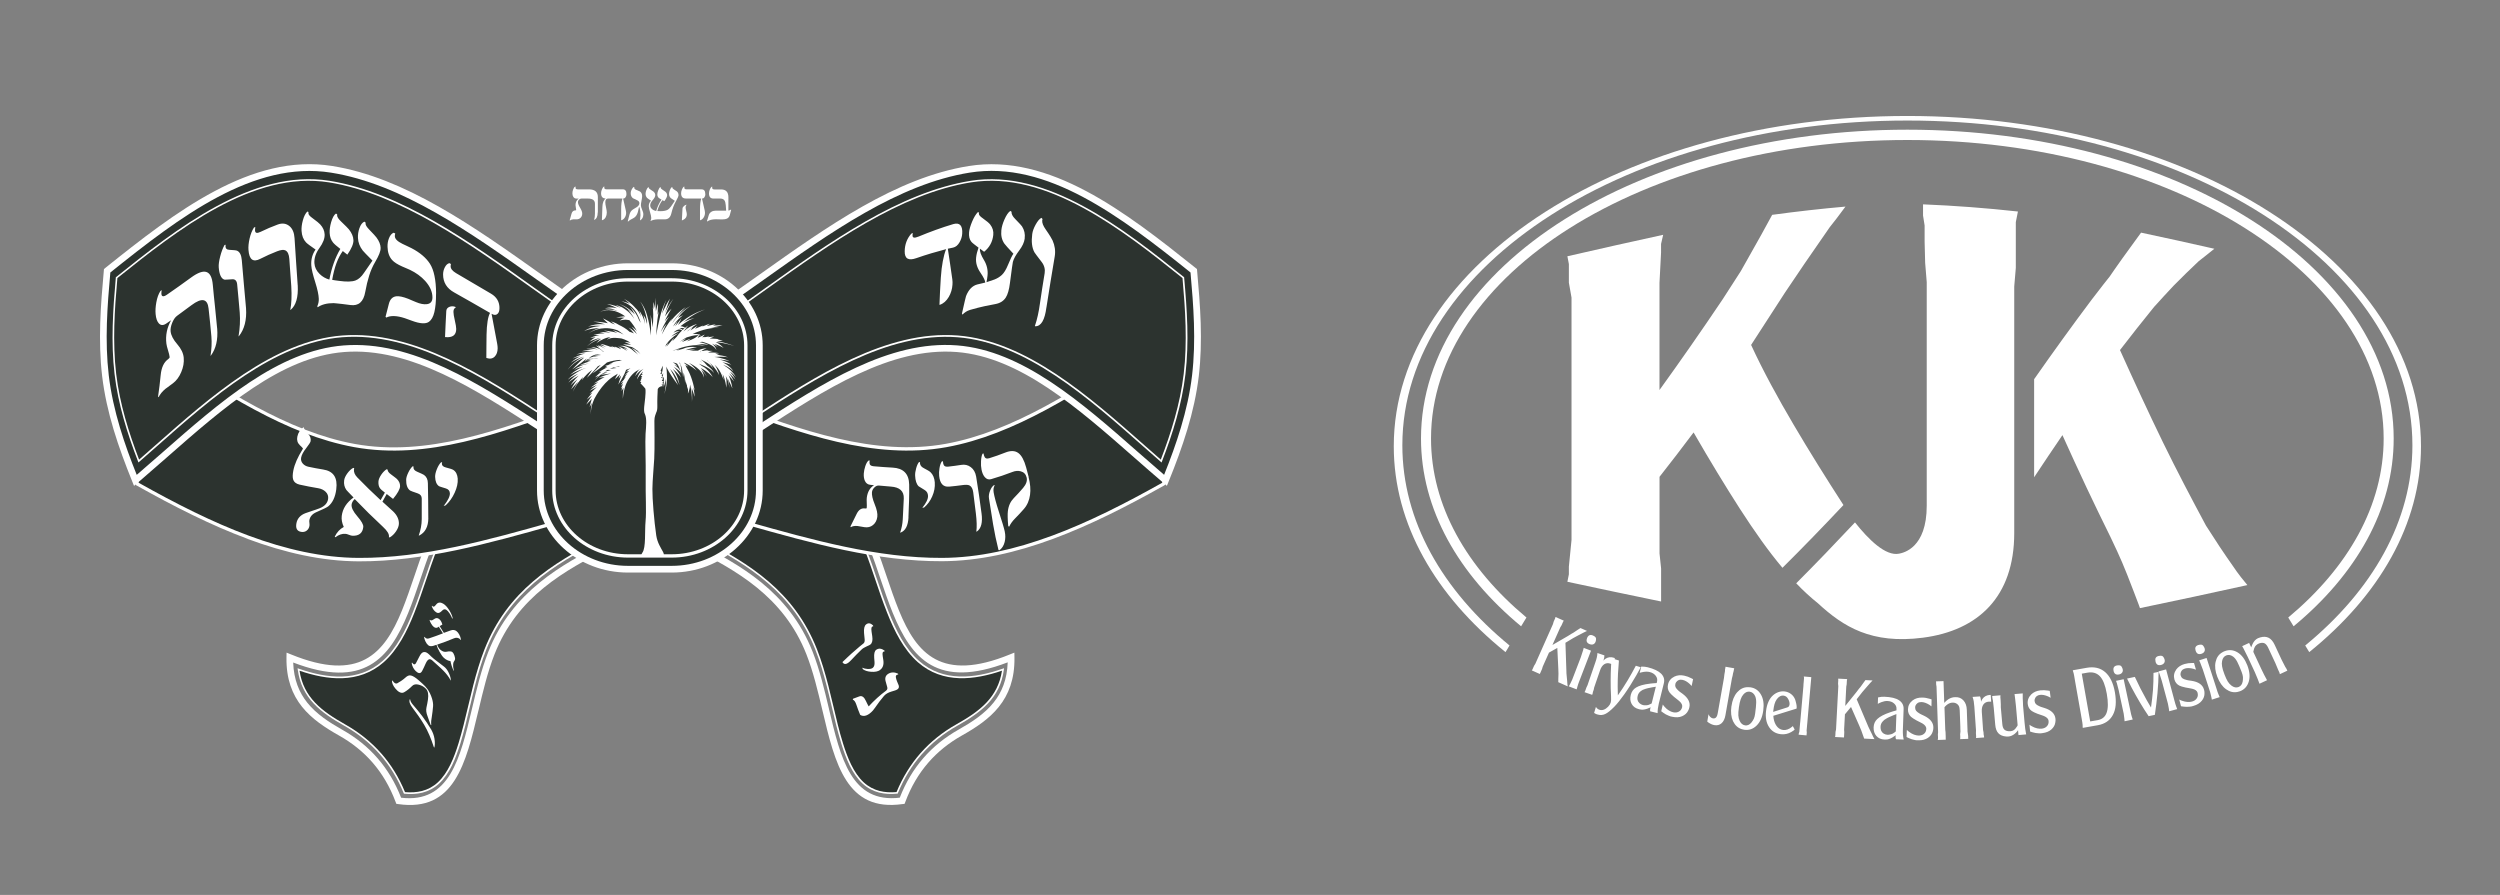 <svg viewBox="0 0 603.38 216" version="1.1" xmlns="http://www.w3.org/2000/svg" id="Layer_1">
  
  <rect x="0" y="0" width="603.38" height="216" fill="#808080" stroke="none"/>
  
  <defs>
    <style>
      .st0 {
        fill-rule: evenodd;
      }

      .st0, .st1 {
        fill: #2c332f;
      }

      .st2 {
        fill: #fff;
      }
    </style>
  </defs>
  <g>
    <path d="M200.07,171.11c2.83,11.94,5.41,22.82,17.09,21.41,1.43-3.68,3.34-6.84,5.66-9.52,2.42-2.79,5.28-5.07,8.51-6.89,3.26-1.84,6.3-3.83,8.48-6.55,1.97-2.46,3.26-5.54,3.4-9.7-16.91,6.49-23.22-.85-27.73-11.9-1.09-2.67-2.07-5.57-3.08-8.54-.78-2.3-1.57-4.64-2.44-6.94-2.98-7.91-7.6-13.81-12.98-18.48-5.1-4.43-10.9-7.78-16.67-10.72-.26,2.81-.77,5.44-1.59,7.77-.96,2.71-2.35,5.02-4.27,6.76-1.74,1.58-3.14,3.46-4.21,5.72-1.01,2.14-1.72,4.6-2.13,7.45,5.26,2.68,10.74,5.6,15.63,9.59,5.08,4.15,9.51,9.42,12.38,16.71,1.72,4.37,2.85,9.16,3.95,13.8M217.85,194.06c-13.53,1.96-16.31-9.73-19.35-22.58-1.09-4.59-2.21-9.34-3.88-13.58-2.75-7-7.01-12.06-11.89-16.05-4.92-4.01-10.51-6.95-15.85-9.66l-.51-.26.07-.56c.42-3.26,1.2-6.07,2.35-8.49,1.16-2.45,2.68-4.5,4.59-6.22,1.71-1.55,2.96-3.64,3.83-6.11.89-2.52,1.39-5.42,1.6-8.55l.08-1.21,1.08.54c6.21,3.12,12.53,6.67,18.07,11.48,5.57,4.84,10.35,10.94,13.43,19.13.88,2.34,1.68,4.69,2.46,6.99.99,2.94,1.97,5.8,3.05,8.45,4.26,10.44,10.27,17.29,26.75,10.57l1.09-.44.02,1.18c.08,5.19-1.4,8.95-3.77,11.91-2.34,2.92-5.54,5.02-8.95,6.94-3.07,1.73-5.79,3.89-8.08,6.53-2.29,2.65-4.17,5.79-5.54,9.48l-.17.45-.47.07Z" class="st2"></path>
    <path d="M97.43,191.44c-1.47-3.6-3.41-6.72-5.76-9.39-2.43-2.76-5.3-5.04-8.55-6.87-2.82-1.59-5.4-3.24-7.39-5.36-2-2.13-3.41-4.74-3.87-8.22l-.04-.32.31.11c3.37,1.18,6.97,2.01,10.45,1.89,3.47-.12,6.83-1.17,9.75-3.75,1.7-1.5,3.09-3.35,4.28-5.38,1.19-2.03,2.18-4.25,3.05-6.45,1.05-2.65,1.96-5.35,2.88-8.06.75-2.23,1.51-4.47,2.34-6.68,2.69-7.15,6.75-12.63,11.61-17.1,4.86-4.46,10.52-7.9,16.43-10.98l.26-.13.04.29c.34,2.6.92,5.18,1.89,7.53.96,2.35,2.3,4.46,4.14,6.13,1.66,1.51,2.93,3.25,3.88,5.19.95,1.93,1.58,4.06,1.98,6.34l.03.15-.13.07c-5.77,2.96-11.33,6.1-16.13,10.24-4.79,4.13-8.82,9.25-11.54,16.17-.55,1.41-1.04,2.84-1.49,4.3-.45,1.46-.85,2.94-1.23,4.41-.41,1.61-.81,3.29-1.21,4.97-.71,3.02-1.42,6.05-2.33,8.99-.53,1.7-1.16,3.51-1.98,5.18-.83,1.68-1.84,3.23-3.12,4.41-1.21,1.12-2.56,1.8-3.98,2.17-1.41.37-2.89.42-4.38.28h-.12s-.05-.12-.05-.12Z" class="st2"></path>
    <path d="M91.97,181.79c2.35,2.67,4.3,5.79,5.78,9.39,1.41.12,2.8.06,4.12-.28,1.35-.35,2.64-1.01,3.8-2.08,1.24-1.14,2.22-2.65,3.03-4.29.81-1.65,1.44-3.44,1.96-5.12.9-2.92,1.61-5.95,2.33-8.96.39-1.65.78-3.3,1.21-4.98.38-1.49.79-2.97,1.24-4.43.45-1.47.94-2.91,1.5-4.33,2.75-7,6.82-12.17,11.65-16.33,4.79-4.13,10.33-7.27,16.08-10.22-.4-2.19-1.01-4.24-1.92-6.09-.93-1.89-2.16-3.6-3.79-5.07-1.89-1.71-3.26-3.88-4.24-6.27-.94-2.3-1.53-4.82-1.88-7.35-5.79,3.03-11.33,6.42-16.08,10.79-4.82,4.43-8.84,9.86-11.51,16.94-.82,2.19-1.58,4.43-2.34,6.66-.92,2.72-1.84,5.43-2.88,8.08-.87,2.21-1.87,4.45-3.08,6.51-1.21,2.06-2.63,3.95-4.36,5.48-3,2.65-6.45,3.73-10.01,3.85-3.43.12-6.96-.67-10.29-1.81.49,3.23,1.83,5.66,3.72,7.67,1.96,2.08,4.51,3.71,7.29,5.28,3.29,1.86,6.2,4.16,8.66,6.96" class="st1"></path>
    <path d="M222.46,182.05c-2.35,2.67-4.29,5.79-5.76,9.39l-.05.11h-.12c-1.49.15-2.97.09-4.38-.27-1.42-.37-2.76-1.05-3.98-2.17-1.28-1.18-2.29-2.73-3.12-4.41-.82-1.68-1.46-3.48-1.98-5.18-.91-2.94-1.62-5.97-2.33-8.99-.4-1.68-.79-3.35-1.21-4.97-.38-1.47-.78-2.95-1.23-4.41-.45-1.45-.94-2.89-1.49-4.3-2.72-6.93-6.75-12.05-11.54-16.17-4.8-4.13-10.36-7.27-16.13-10.24l-.13-.07.03-.15c.4-2.28,1.03-4.41,1.98-6.34.95-1.94,2.21-3.68,3.88-5.19,1.84-1.67,3.18-3.78,4.14-6.13.96-2.35,1.55-4.94,1.89-7.53l.04-.29.26.13c5.91,3.07,11.57,6.52,16.43,10.98,4.86,4.47,8.92,9.95,11.61,17.1.83,2.21,1.59,4.44,2.34,6.68.92,2.71,1.83,5.42,2.88,8.06.87,2.2,1.86,4.42,3.05,6.45,1.19,2.03,2.59,3.89,4.28,5.38,2.92,2.58,6.28,3.64,9.75,3.75,3.48.12,7.08-.71,10.45-1.89l.31-.11-.04.32c-.45,3.48-1.86,6.09-3.87,8.22-2,2.12-4.57,3.77-7.39,5.36-3.25,1.83-6.12,4.11-8.55,6.87" class="st2"></path>
    <path d="M216.38,191.17c1.49-3.6,3.43-6.72,5.78-9.39,2.46-2.79,5.36-5.1,8.66-6.96,2.79-1.57,5.34-3.2,7.29-5.28,1.89-2.01,3.23-4.45,3.72-7.67-3.33,1.14-6.86,1.92-10.29,1.81-3.55-.12-7-1.2-10.01-3.85-1.73-1.53-3.15-3.42-4.36-5.48-1.21-2.06-2.2-4.29-3.08-6.51-1.05-2.65-1.97-5.36-2.88-8.08-.76-2.24-1.51-4.48-2.34-6.66-2.67-7.08-6.69-12.52-11.51-16.94-4.76-4.37-10.3-7.76-16.09-10.79-.35,2.53-.93,5.05-1.88,7.35-.98,2.4-2.35,4.56-4.24,6.27-1.63,1.47-2.86,3.17-3.79,5.07-.91,1.86-1.52,3.9-1.92,6.09,5.75,2.96,11.29,6.1,16.08,10.22,4.84,4.17,8.91,9.33,11.66,16.33.55,1.41,1.05,2.86,1.5,4.33.45,1.46.85,2.94,1.24,4.43.43,1.67.82,3.32,1.21,4.98.71,3.02,1.42,6.05,2.33,8.96.52,1.68,1.15,3.47,1.96,5.12.81,1.64,1.79,3.15,3.03,4.29,1.16,1.07,2.45,1.72,3.8,2.08,1.32.34,2.72.4,4.12.28" class="st1"></path>
    <path d="M280.84,116.79c-17.96,10.09-35.7,18.18-53.43,18.26-17.59.07-35.01-5.42-52.45-10.26.32-4.52.68-9.04.83-13.56.15-4.5.09-8.98.09-13.46,17.41,6.44,35.12,12.91,52.51,9.75,18.36-3.34,35.79-15.97,53.82-27.75,2.57,5.74,4,11.85,3.02,18.05-1.02,6.47-3.1,12.7-4.39,18.97" class="st0"></path>
    <path d="M253.9,129.3c8.82-3.26,17.67-7.77,26.58-12.77.53-2.57,1.19-5.12,1.86-7.69.95-3.65,1.9-7.33,2.49-11.08.48-3.05.37-6.08-.18-9.06-.52-2.84-1.44-5.62-2.62-8.33-1.95,1.28-3.81,2.51-5.67,3.73-15.93,10.53-31.52,20.84-47.9,23.82-8.76,1.59-17.58.76-26.41-1.28-8.62-1.99-17.23-5.13-25.77-8.29,0,1.16,0,1.79,0,2.43.01,3.48.02,6.97-.09,10.46-.13,3.83-.4,7.63-.68,11.44l-.13,1.81c1.83.51,3.53.99,5.23,1.47,15.56,4.38,31.12,8.75,46.79,8.69,8.81-.04,17.63-2.07,26.49-5.35M281.03,117.14c-9,5.06-17.94,9.61-26.86,12.91-8.93,3.31-17.85,5.36-26.76,5.4-15.79.07-31.4-4.32-47.01-8.72-1.9-.53-3.8-1.07-5.55-1.55l-.32-.09.02-.33.15-2.14c.28-3.82.55-7.63.68-11.41.12-3.49.1-6.97.09-10.44,0-1.27,0-2.54,0-3.01v-.58l.54.2c8.69,3.22,17.46,6.44,26.21,8.46,8.73,2.02,17.45,2.84,26.09,1.27,16.21-2.95,31.73-13.21,47.6-23.7,2.05-1.36,4.11-2.72,6.07-4l.4-.26.19.43c1.3,2.9,2.31,5.89,2.87,8.94.56,3.06.68,6.19.18,9.33-.6,3.79-1.55,7.49-2.5,11.16-.68,2.62-1.35,5.22-1.89,7.83l-.04.18-.16.09Z" class="st2"></path>
    <path d="M288.11,65.35c-16.99-13.61-35.1-27.54-54.18-24.49-20.21,3.23-39.23,18.56-58.06,31.63.31,5.83.67,11.67.83,17.53.16,5.85.1,11.68.09,17.5,17.55-11.13,35.7-24.79,54.16-23.35,18.12,1.41,34.35,18.15,50.35,31.78,3.37-8.3,6.2-16.63,7.22-25.26,1-8.43.35-16.96-.41-25.33" class="st0"></path>
    <path d="M262.18,46.14c9.09,4.83,17.9,11.75,26.44,18.58l.27.21.03.34c.38,4.2.73,8.44.87,12.69.13,4.28.04,8.56-.46,12.8-.52,4.36-1.49,8.65-2.76,12.89-1.27,4.23-2.82,8.41-4.52,12.58l-.42,1.03-.85-.72c-2.3-1.96-4.67-4.04-7.04-6.12-13.65-11.99-27.63-24.28-42.84-25.46-15.93-1.24-31.77,9.05-47.18,19.05-2.25,1.46-4.49,2.91-6.49,4.18l-1.24.79v-1.47c0-1.01,0-2.01.01-3.02.02-4.81.03-9.63-.1-14.46-.12-4.56-.37-9.16-.62-13.75-.07-1.25-.14-2.5-.2-3.75l-.02-.45.37-.26c2.63-1.82,5.29-3.72,7.97-5.61,16.31-11.58,32.87-23.34,50.42-26.14,9.74-1.56,19.2,1.2,28.38,6.08M287.34,65.77c-8.38-6.71-17.03-13.47-25.92-18.2-8.9-4.73-18.03-7.41-27.37-5.91-17.17,2.75-33.58,14.39-49.74,25.87-2.53,1.8-5.06,3.59-7.62,5.37.06,1.1.12,2.2.18,3.3.25,4.58.5,9.15.62,13.8.13,4.84.12,9.68.1,14.5v1.55c1.82-1.16,3.52-2.27,5.23-3.38,15.64-10.15,31.72-20.59,48.18-19.31,15.74,1.23,29.94,13.69,43.78,25.86,2.05,1.8,4.1,3.6,6.18,5.38,1.52-3.79,2.91-7.58,4.05-11.4,1.24-4.16,2.2-8.35,2.7-12.62.49-4.18.58-8.38.45-12.57-.13-4.1-.46-8.19-.83-12.25Z" class="st2"></path>
    <path d="M178.6,74.1c.28,5.27.59,10.54.73,15.82.11,4.15.12,8.29.11,12.44,15.6-10.14,33.59-22.6,51.69-21.19,18.19,1.42,34.84,17.64,49.12,30.1,2.58-6.72,4.79-13.74,5.65-20.99.91-7.7.39-15.56-.3-23.27-14.49-11.61-32.88-26.13-51.31-23.19-19.57,3.13-38.96,18.54-55.69,30.27" class="st0"></path>
    <path d="M178.51,76.11l-.11-2v-.11s.09-.06.09-.06c2.08-1.46,4.26-3.01,6.47-4.59,15.19-10.85,32.16-22.97,49.3-25.71,9.27-1.48,18.51,1.42,27.26,6.16,8.73,4.72,16.95,11.26,24.21,17.07l.07.05v.09c.35,3.86.65,7.76.76,11.65.1,3.9,0,7.8-.45,11.66-.43,3.64-1.2,7.22-2.18,10.73-.98,3.5-2.18,6.94-3.48,10.31l-.1.27-.22-.19c-1.32-1.15-2.7-2.37-4.11-3.61-13.3-11.75-28.48-25.16-44.89-26.43-17.09-1.33-34.13,9.78-49.12,19.56-.82.53-1.63,1.07-2.44,1.59l-.31.2v-.37c0-2.07,0-4.15,0-6.22-.01-2.07-.04-4.14-.1-6.22-.12-4.6-.38-9.21-.63-13.82M178.81,74.2l.1,1.89c.25,4.6.5,9.21.63,13.83.06,2.07.09,4.15.1,6.22.01,1.95.01,3.9,0,5.85.7-.46,1.41-.92,2.13-1.39,15.05-9.82,32.14-20.97,49.37-19.63,16.54,1.29,31.78,14.74,45.13,26.54,1.3,1.15,2.59,2.29,3.89,3.42,1.25-3.26,2.41-6.6,3.36-10.01.98-3.49,1.74-7.05,2.17-10.67.46-3.84.55-7.72.45-11.6-.1-3.86-.4-7.72-.74-11.54-7.22-5.79-15.41-12.29-24.08-16.98-8.68-4.7-17.84-7.58-27.01-6.11-17.05,2.73-33.98,14.82-49.13,25.64-2.15,1.54-4.26,3.04-6.38,4.53Z" class="st2"></path>
    <path d="M115.47,171.49c-3.05,12.84-5.82,24.54-19.35,22.58l-.47-.07-.17-.45c-1.38-3.69-3.25-6.83-5.54-9.48-2.29-2.64-5.01-4.8-8.08-6.53-3.41-1.92-6.6-4.02-8.95-6.94-2.37-2.96-3.85-6.72-3.77-11.91l.02-1.18,1.09.44c16.48,6.73,22.49-.13,26.75-10.57,1.08-2.65,2.05-5.51,3.05-8.45.78-2.3,1.58-4.65,2.45-6.99,3.09-8.19,7.86-14.29,13.44-19.13,5.54-4.81,11.86-8.36,18.07-11.48l1.08-.54.08,1.21c.21,3.13.71,6.03,1.6,8.55.87,2.47,2.12,4.56,3.83,6.11,1.9,1.72,3.43,3.78,4.59,6.22,1.15,2.42,1.93,5.23,2.35,8.49l.07.56-.51.26c-5.34,2.71-10.93,5.65-15.85,9.66-4.89,3.98-9.14,9.05-11.89,16.05-1.67,4.25-2.8,8.99-3.88,13.58M96.81,192.53c11.67,1.4,14.26-9.48,17.09-21.41,1.1-4.64,2.24-9.43,3.95-13.8,2.87-7.29,7.3-12.56,12.38-16.71,4.89-3.99,10.36-6.91,15.63-9.59-.41-2.84-1.12-5.31-2.13-7.45-1.07-2.25-2.47-4.14-4.21-5.72-1.93-1.74-3.31-4.05-4.27-6.76-.83-2.33-1.33-4.96-1.59-7.77-5.76,2.94-11.56,6.29-16.67,10.72-5.39,4.68-10,10.57-12.98,18.48-.86,2.29-1.66,4.64-2.44,6.94-1.01,2.97-1.99,5.87-3.08,8.54-4.51,11.05-10.82,18.38-27.73,11.9.15,4.16,1.44,7.24,3.41,9.7,2.18,2.72,5.22,4.71,8.48,6.55,3.23,1.82,6.09,4.09,8.51,6.89,2.32,2.68,4.23,5.83,5.66,9.52Z" class="st2"></path>
    <path d="M33.13,116.79c17.96,10.09,35.7,18.18,53.43,18.26,17.59.07,35.01-5.42,52.45-10.26-.32-4.52-.68-9.04-.83-13.56-.15-4.5-.09-8.98-.09-13.46-17.41,6.44-35.12,12.91-52.51,9.75-18.36-3.34-35.79-15.97-53.82-27.75-2.57,5.74-4,11.85-3.02,18.05,1.02,6.47,3.1,12.7,4.39,18.97" class="st0"></path>
    <path d="M59.79,130.06c-8.92-3.3-17.86-7.86-26.86-12.91l-.16-.09-.04-.18c-.53-2.61-1.21-5.21-1.89-7.83-.95-3.67-1.91-7.37-2.5-11.16-.49-3.15-.38-6.27.18-9.33.56-3.05,1.57-6.05,2.87-8.94l.19-.43.39.26c1.96,1.28,4.02,2.64,6.07,4,15.86,10.49,31.39,20.75,47.6,23.7,8.63,1.57,17.36.75,26.09-1.27,8.75-2.02,17.52-5.24,26.21-8.46l.54-.2v.58c0,.46,0,1.73,0,3.01-.01,3.47-.02,6.95.09,10.44.13,3.78.4,7.6.68,11.42.05.71.1,1.41.15,2.12l.02.33-.32.09c-1.75.49-3.65,1.02-5.55,1.55-15.61,4.39-31.23,8.78-47.01,8.72-8.92-.04-17.83-2.09-26.76-5.4M33.49,116.53c8.91,5,17.76,9.51,26.58,12.77,8.86,3.28,17.68,5.31,26.49,5.35,15.67.07,31.23-4.31,46.79-8.69,1.7-.48,3.41-.96,5.23-1.47l-.13-1.79c-.28-3.81-.55-7.61-.68-11.46-.12-3.49-.1-6.98-.09-10.46,0-.63,0-1.27,0-2.43-8.54,3.16-17.15,6.3-25.77,8.29-8.82,2.04-17.65,2.87-26.41,1.28-16.38-2.98-31.97-13.28-47.9-23.82-1.86-1.23-3.72-2.46-5.67-3.73-1.18,2.71-2.1,5.49-2.62,8.33-.55,2.98-.66,6.01-.18,9.06.59,3.74,1.54,7.42,2.49,11.08.66,2.57,1.33,5.12,1.86,7.69Z" class="st2"></path>
    <path d="M25.86,65.35c16.99-13.61,35.1-27.54,54.18-24.49,20.21,3.23,39.23,18.56,58.06,31.63-.31,5.83-.67,11.67-.83,17.53-.16,5.85-.1,11.68-.09,17.5-17.55-11.13-35.7-24.79-54.16-23.35-18.12,1.41-34.35,18.15-50.35,31.78-3.37-8.3-6.2-16.63-7.22-25.26-1-8.43-.35-16.96.41-25.33" class="st0"></path>
    <path d="M52.55,47.57c-8.89,4.72-17.54,11.49-25.92,18.2-.37,4.06-.7,8.15-.83,12.25-.13,4.19-.04,8.39.45,12.57.5,4.26,1.46,8.46,2.7,12.62,1.14,3.82,2.53,7.61,4.05,11.4,2.08-1.78,4.12-3.58,6.18-5.38,13.85-12.16,28.04-24.63,43.78-25.86,16.46-1.28,32.54,9.16,48.18,19.31,1.71,1.11,3.41,2.22,5.23,3.38v-1.56c-.02-4.82-.04-9.66.09-14.49.13-4.64.38-9.22.62-13.8.06-1.1.12-2.2.18-3.3-2.55-1.78-5.08-3.57-7.62-5.37-16.16-11.47-32.57-23.12-49.74-25.87-9.34-1.49-18.47,1.19-27.37,5.91M25.35,64.72c8.53-6.83,17.34-13.75,26.44-18.58,9.18-4.88,18.64-7.64,28.38-6.08,17.55,2.81,34.11,14.56,50.42,26.14,2.67,1.9,5.34,3.79,7.97,5.61l.37.26-.02.45c-.07,1.25-.13,2.5-.2,3.75-.25,4.6-.5,9.2-.62,13.75-.13,4.83-.12,9.65-.1,14.46,0,1.01,0,2.02,0,3.03v1.47s-1.24-.79-1.24-.79c-2-1.27-4.24-2.72-6.49-4.18-15.41-10-31.25-20.29-47.18-19.05-15.21,1.18-29.19,13.47-42.84,25.46-2.37,2.09-4.74,4.16-7.04,6.13l-.85.72-.42-1.03c-1.69-4.17-3.25-8.35-4.52-12.58-1.27-4.24-2.24-8.53-2.76-12.89-.5-4.25-.59-8.53-.46-12.8.13-4.25.49-8.49.87-12.69l.03-.34.27-.21Z" class="st2"></path>
    <path d="M134.83,76.08l.1-1.89c-2.12-1.49-4.23-3-6.38-4.53-15.15-10.82-32.08-22.91-49.13-25.64-9.16-1.47-18.33,1.42-27.01,6.11-8.67,4.69-16.86,11.19-24.08,16.98-.34,3.83-.64,7.69-.74,11.54-.1,3.88,0,7.76.45,11.6.43,3.62,1.19,7.17,2.17,10.67.96,3.41,2.11,6.74,3.36,10.01,1.3-1.14,2.59-2.27,3.89-3.42,13.35-11.79,28.59-25.25,45.13-26.54,17.23-1.34,34.32,9.81,49.37,19.63.71.47,1.42.93,2.13,1.39,0-1.95,0-3.9,0-5.85.01-2.08.04-4.15.1-6.22.12-4.62.38-9.23.63-13.83M135.34,74.11l-.11,2c-.25,4.61-.5,9.22-.63,13.82-.06,2.07-.09,4.15-.1,6.22-.01,2.07-.01,4.15,0,6.22v.37s-.31-.2-.31-.2c-.81-.52-1.62-1.06-2.44-1.59-14.99-9.78-32.03-20.89-49.12-19.56-16.41,1.28-31.59,14.68-44.89,26.43-1.4,1.24-2.79,2.46-4.11,3.61l-.22.19-.1-.27c-1.3-3.37-2.5-6.81-3.48-10.31-.98-3.51-1.75-7.09-2.18-10.73-.46-3.86-.55-7.76-.45-11.66.1-3.91.41-7.8.75-11.65v-.09s.08-.05.08-.05c7.25-5.81,15.48-12.35,24.21-17.07,8.75-4.73,17.99-7.64,27.26-6.16,17.15,2.74,34.12,14.86,49.3,25.71,2.21,1.58,4.39,3.13,6.47,4.59l.09.06v.11Z" class="st2"></path>
    <path d="M151.56,64.35h10.57c11.63,0,21.15,8.54,21.15,18.98v35.05c0,10.44-9.52,18.98-21.15,18.98h-10.57c-11.63,0-21.14-8.54-21.14-18.98v-35.05c0-10.44,9.52-18.98,21.14-18.98" class="st0"></path>
    <path d="M162.13,65.16h-10.57c-5.61,0-10.71,2.06-14.39,5.37-3.67,3.29-5.94,7.83-5.94,12.81v35.05c0,4.98,2.28,9.52,5.94,12.81,3.69,3.31,8.78,5.37,14.39,5.37h10.57c5.61,0,10.71-2.06,14.39-5.37,3.67-3.29,5.94-7.83,5.94-12.81v-35.05c0-4.98-2.28-9.52-5.94-12.81-3.69-3.31-8.78-5.37-14.39-5.37M151.56,63.55h10.57c6.02,0,11.5,2.22,15.47,5.79,4,3.59,6.48,8.55,6.48,14.01v35.05c0,5.46-2.48,10.42-6.48,14.01-3.98,3.57-9.45,5.78-15.47,5.78h-10.57c-6.02,0-11.5-2.22-15.47-5.78-4-3.59-6.48-8.55-6.48-14.01v-35.05c0-5.46,2.48-10.42,6.48-14.01,3.98-3.57,9.45-5.79,15.47-5.79Z" class="st2"></path>
    <path d="M162.13,67.96h-10.57c-4.81,0-9.19,1.74-12.35,4.53-3.15,2.79-5.11,6.63-5.11,10.85v35.05c0,4.22,1.96,8.06,5.11,10.85,3.17,2.8,7.54,4.53,12.35,4.53h10.57c4.81,0,9.19-1.74,12.35-4.53,3.15-2.79,5.11-6.63,5.11-10.85v-35.05c0-4.22-1.96-8.06-5.11-10.85-3.17-2.8-7.54-4.53-12.35-4.53M151.56,67.15h10.57c5.01,0,9.58,1.82,12.89,4.74,3.32,2.94,5.39,6.99,5.39,11.45v35.05c0,4.46-2.06,8.51-5.39,11.45-3.31,2.92-7.87,4.74-12.89,4.74h-10.57c-5.01,0-9.58-1.82-12.89-4.74-3.32-2.94-5.39-6.99-5.39-11.45v-35.05c0-4.46,2.06-8.51,5.39-11.45,3.31-2.92,7.87-4.74,12.89-4.74Z" class="st2"></path>
    <path d="M252.55,74.21c-.39,3.02-1.27,4.54-2.68,4.54-.03-.02-.07-.04-.1-.06.56-1.64.95-3.45,1.22-5.44.17-1.22.36-2.44.55-3.66.19-1.22.39-2.44.59-3.66.15-.91-.07-1.84-.7-2.67-1.05-1.38-1.66-2.16-1.77-2.37-.6-1.1-.77-2.56-.53-4.4.09-.69.37-1.46.83-2.29.46-.83.91-1.38,1.39-1.63.09.1.18.2.27.3-.04.09-.07.2-.08.3-.06.64.25,1.36.85,2.22.99,1.41,1.51,2.33,1.65,2.64.54,1.22.74,2.5.53,3.81-.33,2.06-.68,4.13-1.03,6.19-.35,2.06-.67,4.11-.98,6.17M247.32,57.56c-.12.92-.57,1.89-1.33,2.89-.83,1.1-1.34,2.03-1.53,2.77-.03.12-.3,1.82-.71,5.11-.2,1.59-.53,2.76-1.02,3.51-.53.81-1.36,1.34-2.51,1.55-1.36.25-3.4.62-6.07,1.4-.81.24-1.41.66-1.85,1.15-.05-.09-.09-.18-.13-.27.59-2.68.94-4.08.98-4.19.6-1.55,1.52-2.52,2.74-2.83.63-.16,1.26-.31,1.9-.45.02-.38-.35-1.21-1.17-2.41-.8-1.17-1.17-2.37-1.03-3.65.08-.72.27-1.51.58-2.37-.94-.71-1.53-1.16-1.74-1.43-.44-.54-.62-1.3-.54-2.27.06-.7.31-1.56.73-2.57.43-1.02.89-1.79,1.4-2.31.1.04.19.08.28.12-.02.08-.04.15-.05.23-.03.33.31.7.97,1.16.94.66,1.52,1.17,1.76,1.48.6.77.85,1.62.75,2.54-.18,1.66-.92,3-2.21,4.05-.33-.25-.67-.5-1-.75-.1.66.25,1.56.96,2.74.74,1.22,1,2.51.86,3.77-.06.58-.14,1.11-.25,1.58,1.1-.37,1.75-.57,1.93-.65.72-.28,1.3-.66,1.77-1.09.52-.48,1.03-1.29,1.5-2.45.55-1.36.99-2.25,1.3-2.68-1.23-1.31-1.96-2.13-2.18-2.44-.62-.89-.86-1.96-.73-3.23.08-.8.33-1.64.73-2.56.45-1.03.92-1.75,1.43-2.1.1.06.19.12.29.18-.04.55.26,1.13.87,1.74,1.07,1.07,1.61,1.72,1.67,1.81.56.88.78,1.86.64,2.9M232.23,56.43c-.05.72-.27,1.38-.62,2.01-.43.76-.95,1.18-1.58,1.32-.43.09-.85.18-1.27.27.19,1.21.37,2.43.55,3.67.18,1.24.36,2.5.54,3.76.06.39.06.82.03,1.26-.07,1.04-.36,2.03-.88,2.93-.57.98-1.3,1.63-2.19,1.92-.02,0-.05,0-.07,0,.04-1.09.09-2.19.14-3.28.06-1.09.12-2.19.19-3.28.1-1.51.26-2.84.48-3.98.21-1.14.48-2.11.8-2.9-2.4.63-4.8,1.34-7.18,2.17-1.92.68-2.85.15-2.82-1.68.03-1.62.54-3.02,1.59-4.22.13-.06.25-.11.38-.17-.05.17-.08.38-.08.62,0,.58.47.65,1.47.24,2.77-1.14,5.55-2.17,8.35-3,1.58-.47,2.32.38,2.17,2.36" class="st2"></path>
    <path d="M110.11,79.38c0,1.5-.88,2.15-2.63,1.98-.03,0-.05-.02-.07-.03.04-1.04.09-2.09.14-3.13.05-1.04.11-2.08.16-3.12.02-.48.27-.82.76-1.02.43-.18.92-.18,1.42,0,.03.07.07.12.1.19-.36.12-.55.46-.55,1.02,0,.42.11,1.11.33,2.05.22.96.34,1.65.34,2.08M120.54,74.45c0,.61-.17,1.05-.47,1.31-.36.33-.83.33-1.43-.03.21,1.2.46,2.41.68,3.62.22,1.2.44,2.41.68,3.62.07.37.11.75.11,1.11-.01.85-.25,1.5-.69,1.96-.5.52-1.15.64-1.97.37-.03,0-.05-.03-.07-.04,0-.93,0-1.86.02-2.79,0-.93.02-1.86.03-2.79.02-1.29.11-2.37.25-3.25.13-.88.34-1.55.59-2.02-2.88-1.66-5.77-3.33-8.67-4.95-1.75-.97-2.65-2.4-2.66-4.32,0-.61.14-1.2.42-1.73.3-.58.66-.92,1.12-1.01.12.07.24.14.36.21-.04.13-.08.31-.08.55,0,.58.44,1.13,1.31,1.65,2.82,1.66,5.63,3.33,8.44,4.96,1.37.8,2.07,1.99,2.04,3.56ZM105.24,70.85c.01,1.88-.14,3.37-.41,4.5-.27,1.13-.71,1.89-1.29,2.31-.79.57-2.17.48-4.11-.24-.2-.08-.49-.18-.86-.31-.39-.14-.67-.24-.86-.31-1.95-.64-3.46-.68-4.48-.15-.07-.06-.13-.13-.18-.19.27-1.06.54-2.09.8-3.12.28-1.1.88-1.72,1.8-1.83.66-.08,1.62.12,2.88.61.2.08.52.22.93.4.41.18.72.3.91.38,1.03.44,1.93.61,2.67.51.9-.12,1.33-.66,1.33-1.62,0-1.36-.59-2.69-1.75-3.98-.98-1.09-2.22-1.98-3.68-2.68-.23-.11-.54-.24-.94-.41-.41-.18-.71-.3-.91-.39-1.13-.5-1.96-1.02-2.46-1.58-.69-.77-1.07-1.83-1.1-3.17-.02-.71.08-1.4.34-2.06.28-.72.65-1.16,1.13-1.35.13.06.25.12.39.18-.07.21-.1.42-.1.62,0,.67.61,1.29,1.85,1.89.2.1.56.27,1.04.49.49.22.87.41,1.14.55,2.07,1.08,3.55,2.36,4.45,3.77.48.76.85,1.73,1.09,2.92.25,1.19.38,2.61.39,4.23M91.86,59.86c.03.75-.43,1.88-1.33,3.4-.56.94-1.04,2.03-1.42,3.23-.38,1.21-.7,2.53-.95,3.94-.42,2.45-1.64,3.46-3.6,3.19-2.97-.41-4.32-.47-4.05-.46-1.61,0-2.89.34-3.84,1-.03-.08-.07-.17-.09-.24.25-.57.38-1.16.36-1.8-.03-.91-.3-2.25-.86-4.02-.56-1.77-.89-3.12-.95-4.04-.09-1.44.25-2.72,1.03-3.83-1.27-.87-2.04-1.45-2.3-1.73-.64-.68-1.01-1.59-1.08-2.79-.04-.73.05-1.57.31-2.51.27-1,.64-1.71,1.08-2.15.09.04.19.07.28.11-.02.1-.02.18-.02.27,0,.37.34.75,1,1.22,1.03.74,1.64,1.28,1.86,1.52.66.72,1.02,1.52,1.06,2.39.05.98-.37,2.07-1.26,3.3-.89,1.22-1.28,2.48-1.21,3.65.06,1,.49,1.85,1.26,2.61.67.66,1.46,1.11,2.35,1.36.27-1.43.63-2.78,1.07-4.01.44-1.24.97-2.38,1.58-3.39-.88-.68-1.47-1.18-1.77-1.56-.49-.61-.77-1.38-.81-2.3-.03-.76.08-1.63.36-2.6.32-1.08.7-1.77,1.16-2.08.09.06.19.12.3.19,0,.08-.01.16-.02.23-.01.38.31.89.97,1.51,1.07,1.02,1.68,1.64,1.88,1.89.69.87,1.06,1.73,1.09,2.61.03.87-.45,2.02-1.47,3.49-.36-.29-.73-.58-1.1-.87-.59.81-1.11,1.79-1.54,2.96-.43,1.16-.76,2.51-1.02,3.99.39.09.96.15,1.68.25,1.76.24,3.07.23,3.97-.11.71-.27,1.4-.88,2.02-1.81.67-1,1.36-2,2.05-2.97-1.4-1.4-2.17-2.22-2.34-2.43-.72-.93-1.11-1.94-1.16-3.04-.04-.8.09-1.59.35-2.34.29-.85.7-1.37,1.2-1.6.09.07.19.15.29.22,0,.09,0,.17,0,.25-.03.34.27.82.89,1.46.96.98,1.54,1.63,1.74,1.9.64.86.98,1.7,1.01,2.55M71.86,68.85c.15,2.9-.43,4.86-1.69,5.91-.04,0-.08.02-.11.03.3-1.47.38-3.37.24-5.73-.07-1.1-.16-2.19-.24-3.29-.08-1.1-.15-2.19-.23-3.29-.08-1.08-.39-1.77-.95-2.05-.41-.21-1.1-.13-2,.22-1.36.53-2.72,1.13-4.06,1.82-1.72.89-2.68.22-2.85-2.16-.06-.76.03-1.67.26-2.7.25-1.11.62-1.99,1.05-2.67.11-.06.22-.12.33-.18-.04.23-.06.48-.06.78.01.74.44.85,1.33.42,1.37-.67,2.76-1.26,4.15-1.77,1.11-.41,2.04-.25,2.79.35.76.6,1.19,1.61,1.27,2.95.12,1.9.24,3.8.37,5.69.13,1.89.27,3.79.39,5.68M59.38,74.4c.19,2.83-.4,5.07-1.71,6.72-.03.02-.07.04-.1.06.34-1.98.43-3.91.29-5.75-.09-1.14-.19-2.27-.3-3.4-.11-1.13-.22-2.26-.32-3.4-.08-.85-.48-1.27-1.16-1.23-1.19.08-1.85.13-1.99.07-.72-.28-1.17-1.25-1.3-2.95-.05-.64.07-1.54.36-2.65.29-1.12.64-2.02,1.04-2.74.08-.01.17-.04.28-.06-.03.13-.05.25-.05.34,0,.59.33.87.99.89,1.03.04,1.64.13,1.81.21.67.3,1.04,1.08,1.14,2.31.16,1.93.32,3.86.5,5.79.18,1.93.36,3.85.52,5.78M52.42,79.3c.21,2.71-.31,4.88-1.51,6.5-.03.03-.07.05-.1.07.25-1.59.34-3.13.21-4.65-.09-1.13-.21-2.26-.32-3.38-.11-1.13-.24-2.26-.36-3.38-.25-2.39-1.63-2.67-4.13-.8-1.15.86-2.31,1.71-3.46,2.55-.47.34-.86.9-1.19,1.7-.32.8-.45,1.49-.38,2.09.11.97.66,2,1.61,3.09.94,1.08,1.45,2.16,1.55,3.23.11,1.16-.1,2.32-.6,3.49-.5,1.18-1.18,2.09-2.03,2.72-1.13.83-1.72,1.27-1.8,1.33-.73.61-1.28,1.27-1.64,2.02-.04-.06-.08-.11-.12-.18.25-1.71.47-3.44.63-5.16.18-1.85.77-3.13,1.83-3.88.24-.17.35-.34.33-.51-.04-.36-.17-.89-.38-1.58-.21-.68-.35-1.22-.4-1.62-.25-1.99.14-3.88,1.14-5.67-.37.26-.75.52-1.13.78-.75.52-1.35.51-1.84-.02-.41-.45-.68-1.2-.77-2.23-.08-.82-.02-1.76.16-2.79.21-1.2.56-2.12,1-2.79.1-.07.2-.14.31-.21-.06.33-.09.61-.08.83.02.75.48.87,1.33.28,1.96-1.34,3.91-2.75,5.87-4.17,3.2-2.33,4.9-1.75,5.21,1.78.15,1.76.35,3.52.53,5.28.18,1.76.36,3.52.52,5.27" class="st2"></path>
    <path d="M210.66,171.5c-1.04,1.16-2.14,1.61-3.05,1.04-.34-.8-.65-1.63-.93-2.47-.23-.68-.5-1.08-.86-1.2.03-.08.05-.16.07-.23.51-.2,1.02-.4,1.53-.57.65-.22,1.16.19,1.59,1.15.19.44.42.85.64,1.27.69-.73,1.37-1.42,2.07-2.05.68-.62,1.39-1.19,2.1-1.72.33-.25.43-.54.31-.91-.15-.47-.28-.95-.4-1.44-.19-.76.03-1.36.64-1.74.71-.44,1.5-.44,2.38-.04.01.07.03.15.04.22-.25-.01-.43.08-.53.27-.08.16-.07.44.05.81.11.33.21.68.37.99.38.74.39,1.2-.15,1.54-.16.1-.36.18-.59.25-.28.08-.55.17-.82.25-.76.23-1.35.57-1.77,1.05-.38.44-.74.9-1.11,1.38-.38.5-.75,1.01-1.1,1.53-.18.26-.34.47-.48.63M212.39,161.72c-.49.34-1.21.49-2.13.42-.84-.06-1.5-.26-1.99-.62-.06-.13-.12-.24-.18-.37.4.18.84.29,1.35.31.55.02.95-.07,1.19-.26.34-.26.49-.73.44-1.41-.02-.33-.05-.66-.08-.99-.07-1.02.08-1.68.49-1.97.58-.41,1.24-.35,1.98.17.01.08.03.16.05.24-.21-.04-.37.06-.47.27-.06.13-.06.43.01.89.05.3.1.6.14.9.17,1.13-.11,1.92-.81,2.41M210.1,155.53c-.1.09-.2.15-.3.19-.21.09-.41.19-.61.28-.56.25-.98.5-1.24.76-.42.41-.85.82-1.27,1.25-.43.43-.85.87-1.27,1.33-.92.99-1.6,1.19-2.04.54,0-.03-.02-.07-.03-.1.36-.35.72-.7,1.09-1.04.36-.34.71-.67,1.07-.99.87-.78,1.55-1.35,2.01-1.74.47-.39.74-.6.8-.64.3-.19.43-.53.38-1.03-.05-.51-.1-1.03-.15-1.55-.08-1.05.08-1.74.48-2.07.52-.43,1.07-.36,1.69.21.01.09.03.18.04.26-.18-.04-.31.05-.4.28-.06.16-.07.48,0,.95.05.38.11.76.17,1.14.14.95,0,1.61-.43,1.98" class="st2"></path>
    <path d="M106.97,145.7c.46.27.95.78,1.43,1.53.44.7.72,1.34.84,1.88-.02.09-.04.18-.06.27-.15-.41-.35-.83-.63-1.27-.31-.48-.59-.78-.81-.92-.32-.2-.62-.18-.89.06-.13.12-.26.24-.39.36-.39.36-.77.43-1.14.2-.52-.33-.89-.83-1.12-1.52.02-.04.05-.07.07-.11.11.16.24.24.4.25.09,0,.22-.09.38-.27.1-.12.2-.24.31-.36.41-.46.96-.48,1.62-.1M110.18,152.33c.22.17.44.42.64.78.23.4.37.81.43,1.24-.02.04-.03.08-.06.12-.05-.09-.13-.18-.24-.27-.38-.3-.84-.36-1.36-.15-.68.27-1.35.55-2.03.81-.67.26-1.36.5-2.06.73.23.57.49.98.79,1.23.49.42.98.58,1.47.48.72-.15,1.2-.12,1.44.09.18.16.34.44.48.85.14.41.19.73.13.94-.03.12-.08.23-.17.35-.1.15-.18.29-.22.44-.05.19-.06.47-.05.85,0,.19.06.54.19,1.04-.02.02-.05.04-.07.04-.35-.73-.61-1.51-.77-2.34-.56-.07-1.09-.34-1.59-.79-.32-.29-.66-.77-1.04-1.45-.37-.66-.62-1.23-.74-1.7-.26.08-.52.18-.78.26-.51.15-.91.09-1.2-.14-.27-.22-.51-.54-.7-.96-.17-.36-.27-.69-.31-1,.02-.03.04-.07.07-.09.07.1.17.19.3.29.21.16.49.2.85.08,1.13-.36,2.23-.78,3.33-1.2-.33-.55-.67-1.08-1.01-1.61-.06.04-.12.08-.17.12-.31.23-.65.21-1.01-.04-.23-.16-.45-.44-.67-.82-.19-.32-.31-.6-.37-.84.03-.03.06-.05.09-.08.02.03.04.05.06.07.17.11.38.11.62-.04.17-.1.35-.22.52-.32.31-.18.62-.16.94.05.39.26.68.73.85,1.39-.22.13-.43.26-.65.38.34.54.68,1.08,1.01,1.63.53-.19,1.07-.39,1.6-.58.56-.21,1.05-.16,1.47.16M107.51,161.2c.34.34.64.81.9,1.42.27.62.4,1.16.4,1.59-.02,0-.04.01-.05.01-.03-.05-.05-.11-.08-.16-.4-.74-.97-1.48-1.69-2.21-.29-.3-.78-.77-1.48-1.39-.54-.48-.84-.75-.91-.82-.38-.38-.69-.56-.91-.54-.34.02-.66.38-.97,1.08-.25.59-.52,1.15-.81,1.71-.2.4-.45.6-.75.56-.25-.03-.53-.2-.83-.49-.53-.53-.85-1.16-.97-1.92.03-.04.05-.1.08-.14.05.08.14.18.25.29.26.26.5.21.71-.15.28-.49.54-1,.79-1.53.33-.69.69-1.07,1.1-1.14.38-.06.8.13,1.27.58.18.17.35.34.53.51.35.33.8.71,1.36,1.12.56.42,1.12.84,1.67,1.27.18.14.3.25.36.31M104.12,176.17c.35.63.61,1.33.74,2.12.14.84.12,1.6-.03,2.15-.04-.04-.09-.08-.12-.11-.67-2.07-1.42-3.85-2.33-5.39-.88-1.48-1.86-2.84-2.85-4.15-.64-.85-.85-1.49-.63-2.02.03.02.06.04.1.05.03.37.24.77.64,1.24.8.93,1.59,1.88,2.33,2.87.76,1.01,1.47,2.1,2.16,3.24M103.12,166.23c.5.72.89,1.52,1.15,2.38.21.7.3,1.33.25,1.88-.08.86-.17,1.72-.31,2.57-.07.45-.13.77-.14.94-.03.33-.02.68.02,1.02-.05-.03-.11-.06-.16-.08-.22-.67-.46-1.35-.72-2.01-.34-.86-.42-1.56-.28-2.19.14-.64.27-1.27.36-1.92.17-1.18.01-2.02-.45-2.53-.48-.52-1.06-.85-1.73-1.03-.74-.2-1.27-.08-1.64.3-.59.6-1.24,1.13-1.95,1.53-.37.21-.77.14-1.14-.06-.32-.17-.63-.46-.95-.84-.56-.68-.84-1.31-.83-1.9.04-.01.09-.02.13-.04.05.09.14.21.27.36.29.34.6.46.91.29.68-.38,1.35-.82,1.94-1.36.44-.41.86-.61,1.32-.51.47.1,1.08.47,1.84,1.13.32.28.64.56.95.84.49.44.88.86,1.16,1.25Z" class="st2"></path>
    <path d="M242.5,128.31c.18.83.18,1.66-.02,2.49-.22.89-.65,1.58-1.3,2.02-.07-.03-.14-.07-.2-.1-.51-2.06-.95-4.13-1.3-6.21-.35-2.07-.67-4.15-.99-6.23-.09-.57,0-1.18.26-1.83.25-.66.58-1.13,1-1.4.04.03.08.07.11.1-.28.48-.35,1.05-.24,1.7.17.99.58,2.57,1.28,4.73.7,2.17,1.19,3.74,1.41,4.74M248.25,115.15c.41,1.59.53,3.02.35,4.3-.18,1.29-.65,2.44-1.48,3.39-.69.79-1.41,1.57-2.14,2.3-.61.61-1.09,1.27-1.42,1.98-.07-.05-.15-.1-.22-.15-.16-1.7-.17-2.9-.09-3.59.15-1.32.64-2.35,1.42-3.15.78-.8,1.53-1.61,2.25-2.46.78-.92,1.05-1.77.86-2.53-.2-.8-.68-1.29-1.42-1.49-.63-.17-1.29-.12-1.96.14-1.71.66-3.44,1.25-5.21,1.76-.58.17-1.11-.01-1.53-.52-.37-.44-.62-1.04-.77-1.8-.12-.59-.16-1.25-.12-1.99.04-.77.14-1.38.36-1.83.09-.02.17-.05.26-.07,0,.16.06.36.13.59.17.56.57.77,1.21.57,1.32-.41,2.62-.86,3.89-1.37,1.28-.51,2.33-.5,3.16.11.77.56,1.4,1.72,1.88,3.47.21.77.41,1.54.61,2.31ZM236.89,123.85c.31,2.24-.07,3.73-1.15,4.45-.03,0-.07,0-.1.01.15-1.11.11-2.57-.11-4.39-.21-1.7-.41-3.4-.64-5.1-.11-.84-.41-1.39-.87-1.64-.35-.19-.9-.21-1.64-.11-1.1.15-2.22.28-3.32.38-1.43.12-2.2-.75-2.39-2.57-.06-.58-.04-1.22.08-1.89.12-.72.3-1.27.58-1.64.08,0,.17-.02.25-.03,0,.15.02.34.07.57.11.56.49.81,1.16.74,1.08-.12,2.15-.26,3.2-.43.85-.14,1.61.03,2.29.54.68.5,1.12,1.26,1.3,2.3.25,1.47.47,2.94.68,4.41.21,1.47.41,2.94.61,4.41M225.61,116.45c.08,1.08-.11,2.21-.62,3.36-.48,1.1-1.14,1.98-1.96,2.68-.14.03-.29.04-.43.07.95-1.17,1.41-2.14,1.38-2.89-.02-.63-.3-1.1-.82-1.41-.91-.54-1.39-.85-1.45-.9-.52-.52-.79-1.38-.84-2.53-.03-.53.06-1.14.25-1.82.19-.68.41-1.18.71-1.52.08.03.15.06.23.1-.02.11-.03.23,0,.35.06.41.35.77.92,1.06.84.43,1.38.75,1.6.97.59.56.95,1.38,1.04,2.49M219.27,124.84c-.1,2.04-.74,3.27-1.93,3.71-.03,0-.06,0-.09,0,.34-.99.57-2.05.63-3.18.1-1.69.19-3.37.25-5.06.06-1.78-.99-2.72-3.1-2.87-.97-.07-1.92-.16-2.88-.25-.39-.04-.75.11-1.1.45-.35.33-.55.71-.6,1.13-.07.69.14,1.66.65,2.91.52,1.27.74,2.29.64,3.06-.11.84-.45,1.5-1.04,1.98-.58.47-1.28.64-2.08.51-1.04-.17-1.6-.28-1.66-.28-.68-.06-1.22.03-1.63.29-.03-.07-.05-.13-.07-.19.49-.98.99-1.96,1.46-2.95.5-1.07,1.2-1.53,2.11-1.38.21.03.33-.01.35-.13.04-.26.04-.66.01-1.22-.03-.56-.02-.98.01-1.25.18-1.4.76-2.4,1.75-3.01-.31-.03-.62-.07-.93-.1-.61-.07-1.03-.4-1.29-.98-.22-.5-.3-1.1-.25-1.8.04-.56.17-1.14.36-1.72.23-.69.5-1.15.82-1.38.09,0,.16.01.25.02-.05.19-.06.36-.06.52,0,.52.32.81.98.86,1.52.13,3.06.25,4.61.33,2.54.13,3.94,1.45,3.99,4.08.03,1.32,0,2.64-.03,3.95-.04,1.32-.09,2.64-.15,3.96" class="st2"></path>
    <path d="M110.47,115.56c.07,1.02-.18,2.14-.74,3.37-.53,1.17-1.25,2.19-2.16,3.03-.16.06-.32.11-.49.16,1.04-1.33,1.53-2.35,1.5-3.06-.03-.6-.35-.98-.95-1.17-1.05-.31-1.6-.5-1.66-.54-.6-.4-.92-1.16-.95-2.27-.01-.52.13-1.13.42-1.85.29-.71.62-1.27,1.02-1.67.09.02.17.04.26.04-.05.12-.07.24-.07.36,0,.4.33.7.96.86.94.25,1.52.42,1.77.58.65.4,1.02,1.12,1.1,2.15M103.38,125.07c-.02,2.06-.76,3.47-2.22,4.19-.04,0-.07,0-.1,0,.46-1.3.72-2.63.73-3.98.02-1.65,0-3.3,0-4.95,0-.62-.33-1.04-.99-1.26-1.1-.37-1.72-.6-1.84-.69-.64-.48-.95-1.35-.93-2.58,0-.47.18-1.04.5-1.72.32-.68.68-1.18,1.05-1.54.09.02.17.04.25.06-.02.08-.04.16-.04.23,0,.43.29.77.89,1.02.96.41,1.51.67,1.66.78.6.43.92,1.1.93,1.99.02,1.41.05,2.82.07,4.22.02,1.4.03,2.81.03,4.21M96.27,126.47c-.03.54-.26,1.13-.68,1.76-.43.64-.93,1.12-1.49,1.46-.08,0-.16-.02-.24-.02,0-.04.01-.08.02-.12.07-.66-.42-1.44-1.43-2.38-2.34-2.17-4.62-4.42-6.84-6.73-.45.43-.7.88-.75,1.34-.08.73.38,1.68,1.39,2.84,1,1.16,1.48,2,1.43,2.56-.15,1.47-1.04,2.19-2.63,2.12-.2,0-.48-.09-.84-.23-.35-.14-.62-.22-.83-.23-.82-.06-1.63.21-2.43.83-.06-.05-.11-.09-.16-.14.52-1.08,1.25-1.86,2.18-2.35-.43-.94-.59-1.82-.49-2.66.22-1.77,1.17-3.24,2.85-4.45-1.11-1.13-1.68-1.75-1.73-1.82-.46-.66-.65-1.42-.54-2.29.06-.53.33-1.11.79-1.74.46-.62.92-1.05,1.41-1.3.08.03.15.05.23.08-.03.09-.05.18-.06.27-.07.65.18,1.31.79,1.94,1.83,1.9,3.71,3.72,5.64,5.5.35-.6.69-1.21,1.03-1.82-.64-.47-1.04-.84-1.22-1.11-.26-.39-.37-.91-.33-1.57.03-.49.27-1.04.68-1.65.38-.56.81-1,1.28-1.31.09.03.17.06.26.09-.02.35.24.73.77,1.12.9.66,1.38,1.05,1.46,1.13.52.53.78,1.09.77,1.74-.02.7-.58,1.73-1.7,3.08-.52-.39-1.02-.78-1.53-1.19-.35.62-.68,1.24-1.03,1.86.85.81,1.75,1.54,2.59,2.35,1,.96,1.43,2.01,1.38,3.02M81.16,118.1c-.24,1.87-.89,3.25-1.94,4.11-.26.21-1.2.69-2.82,1.38-1.01.43-1.58,1.09-1.74,1.98-.03.15-.02.38.02.68.04.31.03.54,0,.7-.09.48-.31.86-.69,1.14-.38.28-.83.37-1.35.27-.97-.18-1.33-.88-1.09-2.1.21-1.09.92-1.94,2.19-2.41,1.13-.43,2.3-.74,3.41-1.18,1.24-.49,1.9-1.28,2.04-2.24.1-.69-.11-1.27-.61-1.75-.46-.44-1.06-.73-1.8-.85-1.51-.25-3.01-.54-4.49-.87-.85-.19-1.37-.64-1.56-1.32-.13-.47-.11-1.17.07-2.09.3-1.52,1.05-3.21,2.22-5.09.06-.1.1-.17.1-.21,0-.05-.25-.33-.77-.82-.56-.54-.75-1.22-.59-2.03.2-.99.7-1.75,1.51-2.29.03.05.06.1.1.15-.03.23.26.66.87,1.29.61.63.85,1.27.73,1.93-.05.27-.41.84-1.08,1.7-.68.86-1.09,1.62-1.21,2.27-.1.56.04,1.04.42,1.46.34.37.78.63,1.37.75,1.17.24,2.34.48,3.53.66,2.47.38,3.53,1.95,3.16,4.78" class="st2"></path>
    <path d="M176.07,93.74s0,.02,0,.02c0,0,0,0,0-.02" class="st2"></path>
    <path d="M137.78,87.54s-.02.03-.02.03c0,0,.01-.02.02-.03" class="st2"></path>
    <path d="M176.61,88.22s-.03-.08-.13-.14c.08.08.13.14.13.14" class="st2"></path>
    <path d="M169.15,87.35h0s-.02-.01-.02-.02c-.07-.06-.16-.12-.23-.18.19.11.38.22.56.34-.1-.05-.2-.1-.3-.14M164.15,87.92h0c-.06-.15-.14-.3-.23-.43.03.01.07.02.1.03.05.09.11.18.17.29.04.07.08.16.11.24-.05-.04-.1-.08-.15-.13ZM159.81,92.44h0l.39-.32-.48-.24.3-.41-.09-.08c.08-.12.17-.27.27-.45.03.58.03,1.23.01,1.72l-.4-.22ZM154.83,89.97h0c.09-.1.18-.19.27-.27v.25s-.27.02-.27.02ZM143.72,87.13h0c.05,0,.11.02.16.03-.05,0-.09,0-.14,0-.06,0-.13,0-.2,0,.06,0,.12,0,.18,0ZM141.5,86.93h0c.09-.08.2-.17.32-.27.55-.06,1.57-.11,2.56-.06-.11.01-.22.03-.33.05-1.02-.1-2.25.15-2.55.28ZM142.22,86.36h0c.11-.01.3-.02.55-.02-.29.06-.55.12-.76.18.07-.05.14-.11.21-.16ZM161.51,79.17h0c.19-.33.38-.62.55-.85-.19.28-.37.56-.55.85ZM165.2,79.25h0c-.14.12-.29.24-.44.38-.13-.13-.3-.26-.55-.36-.09-.03-.18-.04-.28-.06.42-.1.9-.05,1.26.03ZM165.7,79.41h0c-.12.08-.23.17-.33.26-.14.12-.26.22-.36.31,0,0,0-.02-.01-.02.17-.22.34-.44.49-.63.11.03.18.06.22.09ZM165.89,81.38h0c.65-.21,1.48-.44,2.18-.48.21-.01.39-.01.56,0-.37.32-1.02.79-1.58,1-.05.03-.09.05-.14.07-.38.13-.79.28-1.16.43.54-.36.95-.65.95-.65,0,0-1.13.37-2.12.8.62-.49,1.09-.9,1.09-.9,0,0-.75.37-1.6.83.49-.35,1-.68,1.52-.99.1-.03.2-.07.32-.11ZM169.3,84.82h0c-.13.05-.26.11-.37.18-.01,0-.02,0-.03,0,.06-.05.13-.11.2-.15.07,0,.14-.01.21-.02ZM159.69,90.66h0c.11-.15.25-.35.39-.6-.06.48-.16.94-.25,1.25l-.28-.25.37-.15-.23-.25ZM143.47,85.68h0c.06-.03.12-.05.17-.07.19-.02.39-.04.59-.06.22.03.51.07.84.13-1.13.07-2.09.27-2.07.31,0-.03.6-.03,1.39,0-.94.07-1.79.22-2.13.31.38-.26.8-.51,1.19-.64ZM163.58,80.92h0c-.1.13-.19.25-.26.36-.28.27-.67.66-1.05,1.07.27-.5.45-.86.45-.86,0,0-1.04,1.14-1.84,2.18.31-.6.51-1.04.51-1.04,0,0-.36.44-.82,1.05.1-.25.18-.45.22-.58.07-.08.13-.15.2-.24.83-1.19,2.67-2.49,2.78-2.36-.02-.11-.89.19-1.77.73.68-.68,1.76-1.25,2.1-1.32-.17,0-.55-.01-1,.14-.19.06-.38.14-.57.24.44-.45,1.01-.86,1.6-.75.21.04.37.11.5.21-.39.37-.78.78-1.06,1.17ZM148.08,88.67h0c.19.04.45.1.75.15-.54.04-1.13.11-1.64.19.28-.13.58-.24.89-.34ZM148.59,88.51h0c.24-.06.48-.11.72-.16.1.03.2.06.31.09-.35.01-.72.04-1.03.07ZM159.95,88.55h0c.03.56-.13,1.29-.28,1.79l-.32-.23.34-.32-.25-.31.51-1.22c0,.09,0,.19,0,.3ZM146.29,89.47h0s0,0,0,0c.12-.08.26-.14.39-.21.22.02.49.04.77.05-.49.12-.97.25-1.37.37.1-.08.16-.15.2-.21ZM176.34,89.8c.84.61,1.27,1.27,1.27,1.26,0,.01-.3-.73-1.07-1.46-.55-.56-1.3-1.13-2.03-1.58.48.2.95.43,1.34.67.76.43,1.14.99,1.15.98,0,.01-.26-.62-.97-1.19-.46-.4-1.06-.77-1.67-1.07.96.21,1.82.49,2.13.68-.18-.18-.55-.49-1.11-.73-.51-.24-1.12-.43-1.72-.58,1.29.12,2.45.32,2.4.48.13-.2-1.96-.94-3.64-1.11,1.53-.12,3.25-.04,3.22.16.07-.14-.82-.42-1.92-.57-.07-.02-.14-.05-.22-.07-.03-.02-.09-.04-.18-.07.02.01.05.02.07.03-.08-.03-.17-.05-.26-.07.07.01.14.02.19.04-.16-.08-.4-.18-.71-.27.55-.07.94-.1.95-.08.02-.04-1.11-.22-2.26-.16-.14-.02-.27-.04-.41-.05.62-.21,1.15-.36,1.17-.32.01-.04-.65-.08-1.41.01.27-.11.47-.17.47-.17.02-.01-.76-.05-1.51.15-.09,0-.19-.02-.31-.03.58-.37,1.19-.62,1.23-.56.03-.11-1.27-.04-2.08.52-.62-.02-1.34-.01-2.06.05.78-.2,1.39-.32,1.4-.29.01-.04-1.11-.07-2.31.11.42-.18.92-.34,1.38-.45,0,0,0,0,0,0,0,0,0,0,0,0,.73-.19,1.34-.28,1.35-.24.04-.07-2.02-.29-3.23.31-.05.02-.08.04-.13.06-.41.09-.97.24-1.51.47.37-.24.65-.4.66-.39,0-.03-.42.07-.96.27.23-.14.39-.22.4-.21,0-.02-.47.1-1.07.36.02-.01.03-.02.05-.03.09-.06.2-.11.3-.16.36-.12.89-.31,1.68-.57,1.1-.34,2.55-.64,3.74-.63,1.19-.02,2.08.2,2.08.19,0,.02-.84-.34-2.07-.46-.08,0-.17,0-.26-.01,1.39-.08,3.13.2,3.12.28.05-.06-1.03-.53-2.21-.73.2-.02.4-.06.6-.07.04,0,.09,0,.14,0,.15.04.31.09.51.15.67.21,1.51.51,2.07.93.58.4.78.93.79.92-.01.02-.06-.56-.59-1.12-.14-.16-.32-.31-.51-.45.81.35,1.44.82,1.41.85.05,0-.23-.37-.71-.77,1.03.34,2.11.9,2.07.98.09-.05-.83-.95-1.85-1.44,2.66.28,4.49.98,4.49.94,0,.04-1.67-.72-4.2-1.14.73-.05,1.44-.16,1.44-.16,0,0-.63-.16-1.31-.27.21-.04.35-.07.35-.07,0,0-1.19-.14-2.23-.16.6-.24,1.1-.47,1.1-.47,0,0-.76.05-1.53.16.25-.12.42-.2.42-.2,0,0-.61.09-1.33.23.15-.07.24-.11.24-.11,0,0-.28.04-.69.11.37-.34.62-.66.6-.67,0,.03-.99.52-1.75.82,0,0,.01-.01.02-.02.1-.06.18-.11.18-.11,0,0-.05.01-.12.04.16-.21.29-.4.38-.56.3.03.49.09.49.08,0,0-.16-.09-.44-.19.07-.14.1-.23.08-.24.01.02-.05.09-.17.2-.19-.06-.42-.12-.69-.15-.27-.03-.56-.03-.86-.02.56-.26,1.12-.5,1.67-.68,2.55-.9,4.66-.82,4.65-.85,0,.02-.76-.05-1.96.06,1.36-.26,2.82-.63,2.82-.63,0,0-1.11.02-2.29.1.4-.19.68-.33.68-.33,0,0-1.18.18-2.19.43.44-.31.76-.56.76-.56,0,0-1.02.32-1.9.7.22-.17.36-.28.36-.28,0,0-1.16.39-2.05.81.35-.4.61-.72.61-.72,0,0-.95.55-1.7,1.12.33-.44.56-.79.56-.79,0,0-.69.5-1.35,1.05.05-.06.1-.12.14-.18.91-.76,2.17-1.68,2.2-1.65,0-.04-1.5.49-2.51,1.2-.03-.03-.09-.08-.17-.15.33-.42.58-.7.61-.68-.02-.03-.36.2-.79.55-.11-.07-.23-.15-.39-.22-.2-.1-.46-.15-.72-.16.48-.38.98-.75,1.45-1.04,1-.67,1.92-.9,1.92-.91,0,0-.95.1-2.07.67-.2.09-.4.21-.6.32.3-.26.6-.5.91-.72,2.25-1.71,4.38-2.37,4.36-2.39.02.03-2.15.54-4.54,2.17-.69.45-1.38,1-2.04,1.61.54-.91.9-1.66.83-1.68.06.04-.67.98-1.52,2.01.37-.69.62-1.26.59-1.28.03.03-.48.63-1.06,1.32.51-1.2,1.97-2.48,2.4-2.72-.2.07-.66.24-1.16.57-.04.02-.07.06-.11.08,0,0,.01-.02.02-.03,1.4-1.94,3.06-2.87,3.06-2.86.01-.01-1.74.79-3.29,2.69-.33.38-.65.8-.96,1.23-.05.04-.1.09-.16.15,1.2-1.83,3.16-3.87,3.29-3.75-.1-.15-2.55,1.7-3.84,3.56.28-.53.48-.87.53-.85-.1-.08-1.59,1.96-2.52,3.87.43-1.29,1.1-2.64,1.19-2.6-.06-.06-.84.84-1.42,1.91,0-.04.02-.09.03-.13.74-1.67,1.89-3.64,2.07-3.52-.09-.09-.61.42-1.2,1.17.65-1.38,1.63-3.16,1.74-3.1-.06-.07-.92.84-1.65,1.89,0-.02.01-.04.02-.06.79-2.53,2.01-4.19,2.02-4.18,0-.02-1.12,1.29-2.03,3.42.48-1.63,1.13-3.48,1.26-3.44-.09-.06-.77,1.02-1.35,2.28-.16.27-.4.76-.65,1.34.44-2.04,1.08-3.42,1.13-3.4-.05-.03-.99,1.65-1.57,4.09-.36,1.37-.68,2.96-.96,4.52.08-2.35.51-5.86.72-5.83-.06-.02-.2.3-.37.83.07-1.2.07-2.66.11-2.66-.03-.01-.33.9-.53,1.88-.02-1.92-.11-3.28-.24-3.27.11,0,.11,1,.04,2.49-.16-.82-.4-1.51-.45-1.49.06,0,.07.83.05,1.74-.09-.3-.17-.48-.21-.46.1,0,.17.75.18,1.75,0,0,0,0,0,0,0,.01,0,.03,0,.04.01.95-.03,2.11-.14,3.04,0,.02,0,.03,0,.05-.17-1.66-.46-3.06-.57-3.03.16,0,.22,2.67.15,4.97-.18-1.6-.46-3.27-.87-4.68-.56-2.2-1.71-3.56-1.74-3.52.03-.02,1.04,1.39,1.45,3.59.18.81.32,1.71.43,2.63-.1-.77-.21-1.4-.21-1.4,0,0-.03.22-.06.56-.04-.42-.13-.84-.27-1.19-.19-.48-.44-.8-.56-.94.14.3.38,1.32.35,2.28,0-.08-.01-.16-.02-.25-.1-1.39-1.3-3.15-1.34-3.1.04,0,.28.72.49,1.57-.09-.23-.19-.49-.33-.8-.25-.5-.64-1.02-1.11-1.46-.24-.28-.49-.54-.75-.77-1.02-.95-2-1.38-1.98-1.4-.01.01.68.45,1.46,1.25-.07-.03-.13-.07-.2-.1-1.03-.48-1.9-.52-1.89-.55-.01.02.84.2,1.74.78.74.44,1.41,1.19,1.88,1.93.37.65.67,1.32.89,1.93.07.2.13.39.18.56-.13-.22-.27-.44-.4-.65-.25-.63-.55-1.24-.9-1.74-.64-.95-1.34-1.47-1.33-1.47-.01,0,.59.63,1.07,1.61.04.08.07.16.11.24-.11-.12-.21-.25-.33-.36-1.64-1.71-3.48-2.17-3.44-2.18-.03.01,1.68.6,3.15,2.28-.58-.55-1.12-.79-1.11-.8,0,0,.56.41,1.05,1.13.2.29.38.63.55.97-.46-.71-1.06-1.42-1.68-1.91-.84-.7-1.6-1.03-1.59-1.04,0,0,.08.06.21.16-.77-.4-1.43-.6-1.42-.55.02-.03.59.27,1.23.76-1.5-.8-3.34-1.02-3.31-.96.01-.04,1.25.34,2.44,1-.53-.13-1.08-.22-1.57-.2-.83.01-1.4.26-1.4.24,0,.01.61-.09,1.38.03.21.03.43.08.65.14-.24-.02-.38-.02-.38-.03,0,.01.66.12,1.47.49-1.1-.36-2.15-.43-2.9-.28-.97.14-1.36.62-1.36.61,0,.01.42-.43,1.37-.52.93-.12,2.28.08,3.57.77.41.2.78.45,1.14.73-.22-.02-.43-.03-.63,0-.94.06-1.57.36-1.57.34,0,.02.68-.15,1.57-.07.14,0,.28.04.42.06-.66.19-1.16.68-1.15.65,0,0,1.16-.3,1.78-.17.3.04.46.07.56.08.71.77,1.32,1.69,1.82,2.63-.63-.68-1.28-1.14-1.32-1.06.09-.06.79.82,1.35,1.81-.81-.95-2-1.66-2.05-1.54.08-.07.73.57,1.32,1.37-.34-.18-.71-.31-1.05-.39-.77-.74-1.86-1.34-2.54-1.65-.8-.56-1.97-.88-1.96-.88,0,0,.48.35.99.77-.32-.13-.62-.24-.87-.34,0,0-.01-.01-.02-.02-.74-.53-2.04-1.13-2.04-1.13,0,0,.58.63,1.19,1.17-1.74-.38-3.5-.44-3.48-.31.02-.11,1.34.13,2.79.56-.8-.06-1.66-.04-2.38.08-1.03.16-1.72.51-1.72.5,0,0,.75-.21,1.75-.23.41-.01.86.01,1.32.05-.8.08-1.63.22-2.32.45-1.06.31-1.69.83-1.69.82,0,.01.71-.39,1.76-.55.62-.12,1.34-.17,2.04-.2-1.78.42-2.77,1.33-2.73,1.29-.06.05,1.97-1.58,5.1-1.21.57.07,1.15.2,1.72.4-.01,0-.03,0-.03.01,0,0,.02-.01.04,0,.06.02.11.04.17.06.29.15.86.54,1.49,1.04-1.12-.67-2.69-1.11-2.7-1.05.03-.03.55.27,1.18.67-1.38-.49-3.25-.63-3.24-.56.02-.04.74.18,1.59.49-1.27-.23-2.7-.17-2.69-.1.01-.05.57.05,1.28.23-1.29-.01-2.76.34-2.72.41,0-.05.63-.05,1.42,0-1.12.2-2.22.66-2.18.71,0-.04.55-.11,1.26-.17-.81.41-1.47,1.03-1.42,1.05-.02-.07,1.49-.71,2.55-.87,0,0,.01,0,.02,0-2.16.76-3.23,2.06-3.22,2.02-.01.04,1.2-1.23,3.43-1.86-.74.55-1.22,1.13-1.18,1.13-.04-.04,1.43-1.11,2.86-1.44.18-.02.36-.03.55-.04-.58.27-.85.65-.85.63,0,.01.41-.31,1.04-.42.63-.12,1.42-.05,2.05.03.19.03.34.05.48.07.22.07.45.14.66.23.53.19,1.01.46,1.45.77-.74-.12-1.42-.18-1.42-.18,0,0,.8.39,1.6.69-.93-.1-2.01-.1-2.01-.1,0,0,1.26.47,2.23.67.29.15.65.37.89.58.18.14.3.21.39.25.25.26.51.56.74.87-.81-.92-2.17-1.56-2.18-1.5.05-.04,1.18.97,1.83,1.94-.05-.07-.1-.13-.16-.21-.27-.34-.66-.65-1.06-.91-.05-.05-.09-.1-.15-.15-.52-.5-1.35-.97-2.09-1.13-.74-.16-1.29,0-1.29-.02,0,.01.56,0,1.2.29.2.09.41.21.61.34-.11-.04-.19-.06-.18-.06,0,0,.23.17.53.42-.62-.38-1.17-.63-1.17-.62,0,0,.32.29.74.68.02.03.04.07.06.11-.86-.65-2.13-1.1-2.12-1.07.01,0,.2.14.48.36.04.06.13.19.24.34-.74-.41-1.62-.67-1.61-.67,0,0,.14.11.33.26-.6-.22-1.13-.33-1.12-.32,0,0,.2.12.47.3-.38-.16-.68-.26-.68-.26,0,0,.08.07.21.18-.4-.21-.82-.34-1.12-.42-.78-.29-1.5-.41-1.49-.38.02-.01.72.34,1.44.8-.73-.34-1.53-.49-1.52-.47.02,0,.69.42,1.31.89-.73-.47-1.81-.94-1.81-.94,0,0,.17.18.42.43-.48-.19-.88-.31-.88-.3.01,0,1.06.85,1.73,1.38.06.05.12.09.17.13-.05,0-.11,0-.16,0-.09-.12-.26-.29-.62-.54-.81-.57-2.31-.6-2.29-.59.01,0,1.03.3,1.76.71-.08-.03-.15-.07-.24-.1-1.03-.42-2.67-.18-2.65-.17,0,0,.93.08,1.78.3-1.2-.21-2.88.24-2.87.24,0,0,1.68-.08,2.78.13-.18,0-.38,0-.64,0-1.42-.02-3.47.63-3.45.68,0-.04,1.03-.18,2.12-.25-1.39.32-3.07,1.19-3.04,1.22,0-.03.88-.31,1.89-.57-1.14.55-2.22,1.43-2.3,1.58.19-.2,1.85-1.11,3.13-1.51-2.76,1.31-3.95,3.26-3.92,3.23-.03.03,1.28-1.84,4.03-3-1.27,1.1-2.95,2.91-2.95,2.91,0,0,2.14-1.47,3.41-2.57.04-.04.08-.07.12-.11-.06.07-.11.15-.15.21-.03.02-.05.04-.05.05,0,0,.01-.02.04-.03-.24.35-.36.61-.33.61-.01-.02.13-.17.36-.37.12-.03.57-.02,1.12.02-.55.16-.93.32-.92.34,0-.03.4-.08.98-.13-1.44.23-2.84,1.01-2.77,1.06-.01-.06,1.1-.39,2.3-.53-.78.14-1.64.37-2.3.69-.88.37-1.33.92-1.33.91,0,0,.55-.42,1.44-.65.24-.07.51-.13.78-.19-1.69.67-3.24,1.97-3.16,2.03-.05-.09,2.04-1.24,3.86-1.7-.02,0-.03,0-.05.02-2.07.6-4.51,2.71-4.34,2.83-.07-.1,1.08-.84,2.45-1.49-1.31.9-2.41,2.14-2.31,2.19-.06-.08,1.13-.97,2.44-1.71-1.11.97-2.02,2.36-1.94,2.38-.04-.04.74-.79,1.66-1.52-.84,1.04-1.56,2.43-1.52,2.44-.03-.03.81-.94,1.65-1.81-.97,1.42-1.28,2.53-1.3,2.5.02.04.65-1.81,2.53-3.67-.23.45-.35.8-.32.79-.04-.04,1.14-1.52,2.15-2.23.13-.1.24-.19.34-.27-.67.95-1.27,1.92-1.27,1.92,0,0,1.58-1.48,2.46-2.56.07-.08.12-.15.17-.22.23-.12.47-.23.71-.34-.98.95-1.99,2.07-1.99,2.07,0,0,1.92-1.29,3.05-2.27.17-.15.3-.27.43-.38,1.06-.35,2.14-.58,3.19-.63-.09.02-.15.04-.14.05,0-.02.24-.02.59.02-.24.04-.44.1-.58.16-1.01.04-2,.48-1.96.49,0-.01.19-.03.46-.05-.72.2-1.31.49-1.28.52,0-.03.41-.09.94-.13-.81.14-1.68.39-1.68.39,0,0,.21.02.52.05-.32.16-.54.32-.54.32,0,0,.29-.01.64-.03-.09.03-.18.07-.29.12-.76.33-1.81,1.08-1.81,1.08,0,0,.26-.05.62-.14-.71.53-1.53,1.37-1.53,1.37,0,0,.38-.16.85-.39-.63.65-.94,1.14-.95,1.12.01.02.51-.61,1.43-1.36.26-.14.53-.29.74-.44.05-.04.09-.06.14-.1.22,0,.5-.02.8-.04-.89.28-1.68.58-1.68.58,0,0,1.38-.11,2.56-.31-.05.01-.09.02-.14.03-1.18.3-2.9,1.01-2.9,1.01,0,0,.66-.07,1.45-.18-1.11.56-2.6,1.58-2.6,1.58,0,0,.46-.15,1.06-.36-.93.65-1.82,1.36-1.82,1.36,0,0,.69-.29,1.48-.68-.89.67-1.73,1.4-1.73,1.4,0,0,.86-.4,1.75-.88-.84.71-1.78,1.71-1.78,1.71,0,0,.28-.15.66-.37-.7.82-1.35,1.71-1.35,1.71,0,0,.6-.46,1.27-1.02-.7.99-1.39,2.21-1.39,2.21,0,0,.68-.65,1.36-1.39-.31.97-.55,1.96-.55,1.96,0,0,.26-.43.58-1-.45,1.65-.25,2.84-.2,2.81-.08.04-.27-2.25,1.3-4.72.73-1.22,1.72-2.55,2.93-3.61.68-.6,1.45-1.1,2.22-1.53-.38.62-.7,1.32-.7,1.32,0,0,.71-.59,1.23-1.16-.22.55-.38,1.06-.38,1.06,0,0,.32-.34.66-.77-.39,1.03-.7,2.18-.7,2.18,0,0,1.04-1.6,1.55-2.72.17-.38.28-.65.33-.84.38-.14.73-.26,1.07-.37-.5.29-.85.59-.82.61,0-.01.07-.06.21-.12-.3.18-.51.32-.51.32,0,0,.35-.04.79-.13-.64.51-1.13,1.08-1.12,1.07,0,0,.31-.22.74-.5-.47.5-.82,1.07-.8,1.07,0,0,.19-.17.45-.39-.24.31-.45.63-.59.87-.39.44-.77.86-.78.86,0,0,.33-.17.7-.43-.32.44-.61.98-.61.98,0,0,.26-.19.55-.44-.28.51-.52,1.19-.52,1.19,0,0,.15-.16.35-.38-.14.43-.23.88-.23.88,0,0,.27-.34.51-.71-.27,1.49-.15,2.61-.17,2.61.02,0,.04-1.18.47-2.65.4-1.48,1.45-3.15,2.73-3.99.35-.21.67-.38.95-.53-.8.54-1.21,1.74-1.15,1.73-.03-.03.74-1.11,1.53-1.51.2-.12.35-.21.46-.29-.1.09-.22.19-.36.32-.83.72-1.28,2.26-1.23,2.25-.02-.02.5-.89,1.11-1.56l.27.37-.47.18.38.41-.29.19.17.18-.24.16.12.22-.34.32.35.19-.2.29s.92.93,1.18,1.32c.09.59.01,1.38-.05,2.17-.1,1.29-.53,3.2-.05,3.97.46,1.07.28,2.88.14,4.72-.14,1.84.09,6.75.03,10.81-.06,4.06.2,7.86-.03,10.29-.23,2.43.12,6.38-.76,7.57-.87,1.19.71,1.02,3.8.99,3.09-.03.07-1.57-.46-5.11-.52-3.54-.96-8.88-.93-11.23.03-2.35.3-4.74.44-7.31.14-2.58.04-7.85.04-9.14,0-1.04.3-1.55.44-2,.18-.34.29-.76.27-1.65-.04-1.29.05-3.19.1-4,.33-.78,1.29-.73,1.29-.73l-.39-.32.56-.16c-.01.39-.04.66-.07.66.06.03.43-.94.58-1.93.07,2.16-.39,3.69-.4,3.68,0,.02.72-1.82.65-4.38,0-.72-.06-1.48-.17-2.27.09.24.27.6.61,1.19.79,1.37,2.26,3.32,2.26,3.32,0,0-.95-2.22-1.74-3.59-.08-.13-.14-.24-.21-.35,1.51,1.47,2.32,3.93,2.3,3.88,0,.08-.33-2.21-1.65-3.89,1.06.85,2.02,2,1.96,2.05.09-.01-.64-1.54-1.73-2.54.82.45,1.58,1.15,1.74,1.42-.04-.17-.15-.52-.44-.89-.28-.38-.71-.74-1.14-1.02.44.17.78.34.78.36.03,0-.48-.59-1.17-.96.36.07.71.18,1.03.31.65.88,1.03,2.41.99,2.44.04.03.16-1.09-.17-2.07.05.03.1.05.14.08.44,1.15.49,2.83.49,2.82,0,.01.12-.47.18-1.12.24,1.19.34,2.46.31,2.47.02,0,.09-.33.14-.83.09.79.15,1.49.13,1.5.01,0,.09-.3.17-.74.05.84.07,1.64.06,1.65,0,0,.1-.26.19-.64.05.83.01,1.66,0,1.67.02.02.51-1.13.53-2.15.55,2.41.44,4.23.44,4.22,0,0,.18-1.39-.06-3.4.41,1.07.71,2.06.67,2.08.05,0,0-1.15-.29-2.35.22.53.35.89.33.9.07,0-.55-3.03-1.54-4.83-.19-.37-.36-.67-.5-.91-.06-.15-.12-.3-.19-.44.36.17.63.33.76.42-.14-.16-.46-.49-.95-.81-.04-.07-.07-.14-.11-.21,1.42.63,3.06,1.85,2.95,1.98.13-.06-.72-1.12-1.8-1.91.2.1.42.22.7.37.79.44,1.71,1.09,2.26,1.81.55.71.67,1.41.69,1.4-.02,0,.02-.7-.44-1.54-.09-.16-.2-.33-.32-.49.98.9,1.4,1.76,1.39,1.75,0,.02-.37-1.01-1.45-2.08.02.01.03.02.05.03,1.33.61,2.93,2.1,2.79,2.22.19-.06-1.06-2.03-2.49-2.69,0,0,0,0,0,0-.2-.18-.47-.38-.78-.59.43.18.93.39,1.4.62,0,0,0,0,.01,0,0,0,0,0,0,0,.41.2.81.4,1.14.63.77.46,1.11,1.05,1.11,1.04,0,.01-.21-.65-.93-1.25-.2-.19-.45-.37-.7-.55-.36-.46-.91-1.04-1.55-1.49.07.03.13.06.2.09.62.29,1.37.69,1.9,1.12.53.43.8.89.8.89,0,0-.13-.51-.59-1.08-.23-.28-.53-.56-.85-.81.04.02.09.03.13.05.15.16.36.36.63.62,1.13.94,2.29,2.81,2.16,2.88.13,0-.29-1.45-1.09-2.54.11.12.24.24.38.4,1.12,1.02,1.82,3.2,1.74,3.23.05.02.03-.59-.15-1.34.66,1.32.93,3.25.85,3.27.07.03.24-1.47-.1-2.81.83,1.52.84,2.86.87,3.02-.02-.15.04-1.17-.45-2.48.62,1.14,1.19,2.44,1.17,2.46.03,0-.26-1.9-.94-3.2.76.78,1.34,1.52,1.29,1.56.08-.02-.4-1.05-1.14-2.03.88.77,1.57,1.53,1.5,1.59.09-.03-.44-.97-1.23-1.88.02.02.05.03.07.05Z" class="st2"></path>
    <path d="M170.11,88.38c.05.07.07.1.08.1,0-.01-.02-.05-.08-.1" class="st2"></path>
    <path d="M155.18,75.95s.03.03.07.09c-.03-.06-.05-.09-.07-.09" class="st2"></path>
    <path d="M166.28,88.62s-.02-.05-.09-.1c.06.06.09.1.09.1" class="st2"></path>
    <path d="M164.35,89.96c.02.07.02.11.03.1.02-.02,0-.05-.03-.1" class="st2"></path>
    <path d="M164.21,79.93s-.05-.02-.1,0c.07,0,.1,0,.1,0" class="st2"></path>
    <path d="M164.87,76.11c.07-.02.12-.04.11-.04-.01-.01-.05,0-.11.04" class="st2"></path>
    <path d="M144.26,51.28c0,.95-.28,1.55-.83,1.79h-.04c.13-.47.2-.98.2-1.51v-2.38c0-.84-.57-1.26-1.7-1.26h-1.57c-.21,0-.41.09-.58.27-.18.18-.26.37-.26.58,0,.33.17.79.52,1.36.35.57.52,1.04.52,1.41,0,.4-.12.73-.38,1-.25.26-.58.4-.98.4-.52,0-.8,0-.83,0-.34.03-.6.13-.77.29l-.06-.09.43-1.54c.15-.56.47-.83.96-.83.11,0,.17-.03.17-.09,0-.13-.03-.32-.08-.59-.06-.27-.08-.47-.08-.6,0-.69.26-1.2.77-1.56h-.51c-.34,0-.6-.13-.78-.4-.15-.23-.23-.52-.23-.88,0-.28.05-.57.16-.88.12-.36.28-.6.48-.72h.15c-.03.1-.04.19-.04.26,0,.26.19.39.58.39h2.65c1.44,0,2.16.62,2.16,1.85v3.71Z" class="st2"></path>
    <path d="M151.2,46.82c0,.29-.06.53-.19.73-.14.25-.35.37-.62.37l.67,2.96c.04.15.06.32.06.48,0,.4-.1.76-.3,1.1-.22.38-.51.61-.87.7h-.03v-2.59c0-1.21.1-2.09.31-2.66h-3.43c-.47,0-.71.31-.71.93,0,.28.06.69.18,1.23.12.54.18.95.18,1.24,0,.41-.09.78-.27,1.12-.21.39-.5.63-.88.72h-.03l.12-3.22c.03-.99.3-1.67.8-2.03-.75,0-1.12-.42-1.12-1.26,0-.27.06-.56.18-.87.13-.33.28-.58.47-.73h.15c-.02.07-.03.16-.03.26,0,.26.19.39.56.39h3.9c.59,0,.89.37.89,1.11" class="st2"></path>
    <path d="M155.27,51.69c0,.73-.26,1.22-.77,1.49h-.04c.08-.86.12-1.26.12-1.21,0-.8-.08-1.45-.25-1.93,0-.03-.03-.06-.07-.09-.05.04-.11.25-.17.62-.08.46-.19.82-.32,1.09-.2.45-.5.78-.91,1-.22.12-.45.24-.67.36-.25.15-.46.3-.61.46l-.07-.08.41-1.6c.15-.6.46-1.03.93-1.3.53-.3.84-.49.93-.57.36-.28.54-.58.54-.89s-.18-.55-.55-.72c-.66-.31-1-.47-1.01-.48-.36-.28-.54-.69-.54-1.24,0-.26.07-.53.22-.83.15-.32.33-.54.54-.68l.1.06v.09c-.03.24.12.44.45.57.56.23.88.37.94.41.34.25.51.62.51,1.12,0,.25-.05.61-.15,1.1-.1.48-.15.85-.15,1.1s.1.62.3,1.08c.2.46.3.82.3,1.08" class="st2"></path>
    <path d="M163.77,47.03c0,.29-.2.79-.61,1.5-.5.87-.87,1.86-1.13,2.98-.22.95-.75,1.43-1.59,1.43-1.27,0-1.85,0-1.73,0-.7.03-1.25.16-1.66.39l-.04-.09c.12-.19.17-.4.17-.62,0-.32-.1-.79-.3-1.43-.2-.63-.3-1.11-.3-1.43,0-.51.18-.95.54-1.33-.51-.33-.82-.55-.92-.65-.26-.26-.39-.6-.39-1.02,0-.25.06-.54.18-.86.13-.34.29-.59.47-.73l.12.04s0,.06,0,.09c0,.13.14.28.41.45.42.26.67.43.75.51.27.24.41.52.41.83,0,.35-.2.74-.61,1.19-.41.45-.61.88-.61,1.29,0,.35.16.66.47.92.27.23.59.38.97.45.3-1.04.73-1.97,1.29-2.77-.36-.19-.6-.34-.72-.46-.19-.2-.29-.46-.29-.78,0-.27.06-.59.2-.95.15-.4.31-.67.5-.81l.12.04v.09c-.02.14.11.29.38.46.43.28.69.46.76.53.27.24.41.53.41.85s-.23.79-.68,1.41l-.45-.24c-.54.67-.95,1.55-1.25,2.63.17.02.41.03.71.03.74,0,1.31-.1,1.7-.29.31-.16.61-.44.9-.85.3-.45.61-.91.92-1.36-.57-.37-.88-.58-.95-.64-.29-.27-.44-.6-.44-1.01,0-.29.06-.6.18-.91.13-.35.3-.6.51-.75l.12.04v.09c-.01.13.1.27.36.43.39.24.63.39.71.47.26.23.39.51.39.83" class="st2"></path>
    <path d="M165.76,51.75c0,.68-.39,1.16-1.16,1.45h-.03l.15-2.83c0-.22.12-.43.33-.62.19-.18.4-.3.62-.34l.04.06c-.16.14-.24.34-.24.59,0,.19.05.47.15.84.1.38.15.66.15.85M170.24,46.82c0,.29-.06.53-.19.73-.15.25-.35.37-.62.37l.67,2.96c.03.15.05.32.05.48,0,.4-.1.76-.3,1.1-.22.37-.51.61-.87.7h-.03v-2.6c0-1.2.1-2.09.31-2.65h-3.74c-.75,0-1.13-.42-1.13-1.26,0-.27.06-.56.18-.87.13-.33.28-.58.47-.73h.15c-.02.07-.03.16-.03.26,0,.26.19.39.56.39h3.61c.59,0,.89.37.89,1.11Z" class="st2"></path>
    <path d="M176.47,50.65l-.33,1.25c-.11.42-.34.7-.69.86-.27.13-.66.2-1.18.2-.15,0-.39,0-.72-.02-.33-.01-.58-.02-.75-.02-.92,0-1.62.18-2.1.53l-.07-.08.44-1.46c.1-.33.31-.6.62-.79.28-.18.61-.27.98-.27,1.57,0,2.43,0,2.59-.01l-.1-1.33c-.04-.52-.15-.91-.31-1.14-.21-.3-.56-.45-1.04-.45h-1.64c-.7,0-1.05-.42-1.05-1.25,0-.27.06-.57.17-.87.12-.33.28-.58.47-.73h.16c-.03.1-.04.19-.04.26,0,.26.19.39.58.39h1.56c1.19,0,1.78.63,1.78,1.9v3.21c.19-.03.39-.11.59-.24l.09.06Z" class="st2"></path>
  </g>
  <path d="M490.94,91.52c4.61-6.59,9.22-12.98,13.84-19.13.97-1.27,1.95-2.54,2.94-3.81.47-.61.97-1.23,1.46-1.84.41-.59.82-1.19,1.23-1.79,1.21-1.74,2.45-3.45,3.68-5.14.89-1.23,1.77-2.45,2.66-3.66,5.89,1.24,11.79,2.56,17.69,3.89-.72.57-1.44,1.13-2.15,1.72-.56.43-1.1.86-1.64,1.29-2.04,1.92-4.06,3.89-6.07,5.93-1.58,1.69-3.15,3.38-4.71,5.12-2.74,3.38-5.48,6.84-8.21,10.39,3.45,7.64,6.88,15.09,10.37,22.26,3.4,6.97,6.93,13.66,10.39,20.11,1.08,1.71,2.18,3.39,3.28,5.06,1.13,1.69,2.26,3.35,3.41,4.97.24.36.49.72.75,1.08.33.46.67.91,1.02,1.36.51.64,1.02,1.26,1.53,1.88-8.65,1.91-17.3,3.77-25.93,5.56-.08-.24-.16-.47-.25-.71-.43-1.09-.85-2.2-1.26-3.31-1.18-3.11-2.12-5.45-2.79-7.01-.68-1.58-1.59-3.59-2.77-6.04-1.95-3.94-3.9-7.97-5.83-12.05-1.95-4.13-3.87-8.35-5.81-12.63-2.28,3.35-4.56,6.73-6.83,10.17v-23.66" class="st2"></path>
  <path d="M447.7,126.08c3.3,4.16,7.4,8.2,10.64,7.55,1.07-.21,6.68-1.36,6.68-11.57v-53.96c-.13-1.54-.26-3.1-.38-4.67-.05-1.7-.1-3.4-.13-5.1v-3.9c-.13-.8-.26-1.6-.38-2.41v-2.7c7.63.31,15.26.89,22.9,1.73-.18.86-.34,1.71-.51,2.56v11.05c-.13,1.49-.26,3-.38,4.49v59.51c0,15.41-8.74,23.52-22.04,25.25-12.41,1.61-19.22-2.65-25.34-8.31-1.74-1.39-3.5-2.99-5.24-4.82,4.73-4.74,9.45-9.65,14.18-14.69M378.29,61.85c7.7-1.76,15.41-3.51,23.12-5.18-.18.74-.34,1.46-.51,2.2v2.09c-.13,2.44-.26,4.88-.38,7.32v25.85c5.07-7.02,10.16-14.33,15.25-21.9.97-1.51,1.94-3.01,2.92-4.53.48-.75.97-1.51,1.46-2.27.41-.72.82-1.44,1.23-2.18,1.22-2.16,2.45-4.34,3.68-6.54.89-1.6,1.77-3.21,2.66-4.86,5.89-.8,11.78-1.47,17.69-1.99-.72.95-1.45,1.92-2.15,2.87-.56.7-1.1,1.4-1.64,2.09-2.04,2.94-4.05,5.86-6.07,8.78-1.58,2.33-3.15,4.67-4.71,6.97-2.74,4.27-5.48,8.5-8.21,12.68,2.99,6.47,6.49,12.84,10.24,19.21,3.8,6.46,7.86,12.95,12.05,19.43-4.91,5.22-9.81,10.28-14.72,15.15-3.37-4-6.75-8.78-10.31-14.3-3.5-5.45-7.22-11.57-11.14-18.37-2.74,3.66-5.48,7.23-8.22,10.71v18.5c.11,1.21.25,2.42.38,3.62v7.97c-7.55-1.54-15.08-3.15-22.62-4.76.11-.61.23-1.21.36-1.8v-1.85c.21-2.13.43-4.28.64-6.45v-58.48c-.21-1.21-.43-2.4-.64-3.61v-4.49c-.13-.63-.25-1.26-.36-1.89Z" class="st2"></path>
  <path d="M545.32,165l-.17-.46-.25-.66-.69-1.65-1.73-3.71-.82-1.63-.23-.46-.28-.48,1.68-.78.51,1.08.08-.25.25-.59c.32-.67.76-1.13,1.3-1.38.17-.08.36-.15.57-.2.78-.22,1.45-.18,2.02.11.56.29,1.04.85,1.43,1.68l1.69,3.63c.07.16.22.44.44.86.22.42.36.68.41.8l.31.5.21.46-1.8.84-.12-.42-.3-.64-.68-1.63-1.72-3.68c-.25-.53-.53-.88-.83-1.05-.31-.17-.7-.19-1.19-.06-.12.04-.21.08-.26.1-.1.03-.19.07-.26.12-.28.17-.5.38-.64.6-.15.23-.26.56-.35.99l-.06.29,1.95,4.18c.25.54.48,1,.67,1.37s.42.8.69,1.29l-1.8.84ZM536.86,162.72c.31.8.59,1.41.84,1.8.25.39.55.72.9.98.58.42,1.13.53,1.67.32.55-.21.88-.66,1.01-1.35.06-.39.08-.75.06-1.07-.03-.33-.13-.73-.31-1.2-.42-1.1-.78-1.92-1.07-2.48-.29-.55-.62-.96-.97-1.23-.56-.41-1.12-.52-1.66-.31-.54.21-.88.65-1.02,1.34-.09.4-.09.84,0,1.34.08.49.27,1.12.56,1.88M535.16,163.37c-.52-1.36-.66-2.56-.42-3.62.23-1.06.78-1.83,1.62-2.31.18-.11.37-.21.57-.28,1.06-.41,2.1-.31,3.1.29,1,.6,1.79,1.65,2.37,3.14.57,1.49.68,2.8.34,3.93-.35,1.13-1.05,1.91-2.11,2.31-.18.07-.38.13-.6.17-.96.2-1.88-.02-2.76-.65-.89-.63-1.59-1.63-2.11-2.98ZM529.92,157.06c-.23-.71-.02-1.17.63-1.38.16-.05.28-.08.38-.08.1,0,.18,0,.23-.01.25-.01.45.08.61.29.15.21.25.39.31.57.1.3.08.57-.05.81-.13.24-.37.42-.7.53-.7.23-1.17-.01-1.4-.72M533.83,168.86l-.06-.33-.07-.35-.27-1.11-.35-1.08-1.28-3.95-.14-.43-.65-1.71-.11-.23-.13-.29,1.79-.58,2.16,6.66.24.75.1.32.15.47.24.62.16.36.11.27-1.91.62ZM526.39,170.46l-.43-1.63c.19.1.3.15.34.17.1.05.22.1.37.14.44.16.87.25,1.28.28.42.02.79,0,1.12-.1.45-.13.8-.35,1.05-.67.24-.32.36-.67.33-1.06,0-.15-.02-.28-.06-.39-.13-.47-.56-.79-1.27-.96l-.33-.07-.69-.13-.58-.1c-.38-.08-.68-.16-.91-.23-.23-.07-.43-.14-.59-.22-.61-.3-1.02-.8-1.22-1.49-.24-.86-.09-1.67.46-2.44.46-.62,1.13-1.06,1.99-1.3.57-.16,1.19-.25,1.86-.25h.42s.47,1.62.47,1.62l-.61-.21c-.8-.21-1.47-.23-2.03-.07-.34.1-.6.26-.78.48-.18.22-.29.48-.31.77v.28c.02.05.04.13.07.23.08.27.22.47.43.62.21.15.55.28,1.01.39l.37.08.76.11c1.69.25,2.69.95,3.02,2.09.05.18.09.32.1.42.02.1.03.26.03.48.02.66-.2,1.28-.66,1.84-.46.57-1.13.98-2.01,1.23-.16.04-.31.09-.46.13-.23.02-.39.04-.5.06-.47.05-.95.05-1.43-.02l-.61-.09ZM520.25,159.67c-.19-.72.04-1.17.7-1.34.16-.04.28-.06.38-.06.11,0,.18,0,.23,0,.25,0,.45.11.59.32.14.21.23.41.28.59.08.3.05.57-.1.81-.15.24-.39.4-.73.49-.71.19-1.17-.07-1.36-.79M523.54,171.67l-.04-.33-.05-.35-.21-1.12-.29-1.1-1.08-4.01-.12-.44-.56-1.74-.1-.24-.12-.29,1.82-.49,1.81,6.76.2.76.09.32.13.47.21.63.14.37.1.28-1.94.52ZM513.37,163.77l1.88-.4c.85,1.86,1.8,3.72,2.84,5.57l1.06,1.82c.08-.62.18-1.32.27-2.1.08-.68.15-1.41.21-2.17.09-1.35.13-2.71.12-4.08l1.24-.26c-.03,1.72-.12,3.44-.28,5.17-.16,1.73-.37,3.47-.63,5.21l-1.5.32c-.73-1.07-1.44-2.19-2.12-3.34-.68-1.15-1.34-2.33-1.99-3.55l-1.1-2.19ZM510.12,161.92c-.16-.73.1-1.16.77-1.31.16-.03.29-.05.39-.04.1,0,.18,0,.22.01.25.01.44.13.57.35.13.22.21.42.25.6.07.31.02.57-.14.8-.16.23-.41.38-.75.45-.72.15-1.16-.13-1.32-.86M512.77,174.07l-.03-.34-.03-.35-.15-1.13-.24-1.11-.87-4.07-.09-.44-.46-1.77-.09-.24-.1-.3,1.84-.39,1.46,6.85.16.77.07.33.1.48.18.64.13.38.08.28-1.96.42ZM504.47,174.12l1.79-.31c1.07-.19,1.78-.76,2.15-1.71.41-1.06.43-2.61.07-4.65-.36-2.05-.92-3.47-1.68-4.25-.76-.79-1.76-1.07-3.01-.85l-1.35.24,2.04,11.55ZM502.68,175.67l-.03-.33v-.36s-.08-.64-.08-.64l-.09-.5-.04-.25-.15-.85-.05-.31-1.37-7.75-.1-.58-.09-.54-.09-.52-.13-.61-.11-.34-.08-.32,3.38-.6c1.78-.31,3.26.03,4.43,1.04,1.17,1.01,1.96,2.63,2.35,4.85.41,2.32.25,4.15-.49,5.5-.73,1.35-1.94,2.17-3.61,2.47l-3.63.64ZM489.98,176.59l-.17-1.68c.17.12.27.2.31.22.09.07.21.13.34.19.41.23.81.38,1.22.47.41.09.78.11,1.12.07.47-.06.85-.22,1.14-.5.29-.27.46-.6.49-.99.01-.15.02-.28,0-.4-.06-.48-.43-.86-1.1-1.15l-.32-.12-.67-.23-.56-.19c-.36-.14-.65-.26-.86-.37-.21-.11-.4-.21-.55-.31-.56-.39-.88-.94-.97-1.66-.11-.88.17-1.66.84-2.34.55-.54,1.28-.87,2.17-.98.59-.07,1.22-.06,1.88.05l.42.07.21,1.67-.57-.31c-.75-.33-1.42-.46-1.99-.39-.35.04-.63.16-.85.35-.21.19-.36.43-.43.71l-.04.28c0,.05.02.13.03.23.03.27.14.5.33.68.19.18.5.36.94.55l.35.13.74.23c1.62.51,2.51,1.36,2.65,2.54.02.18.03.33.03.43,0,.11-.01.27-.05.48-.08.66-.4,1.23-.94,1.72-.54.49-1.27.79-2.18.9-.16.02-.32.04-.47.06-.23-.01-.39-.02-.5-.02-.48-.02-.95-.1-1.41-.24l-.59-.18ZM480.84,167.98l1.98-.17-.03.44.06.7c.04.41.05.76.05,1.03s0,.51,0,.72l.36,4.06c.05.57.19.99.43,1.26.24.27.6.42,1.08.46.21,0,.37,0,.46,0,.34-.03.62-.13.86-.3.23-.17.48-.47.75-.9l.12-.23-.4-4.57c-.05-.55-.12-1.15-.2-1.81-.09-.66-.13-1.05-.15-1.15l1.98-.17v.53s0,.65,0,.65c.02.28.04.61.05,1,0,.39.02.66.03.8l.36,4.06c.09,1.08.22,2.04.39,2.86l-1.86.16-.1-1.19-.16.23c-.42.54-.9.91-1.43,1.13-.24.1-.49.16-.76.18-.22.02-.39.02-.5,0-.84-.07-1.47-.33-1.9-.79-.43-.45-.68-1.14-.76-2.07l-.35-4-.21-1.83-.12-.58-.05-.51ZM476.09,168.2l1.79-.12c.09.19.15.39.18.6.04.21.07.44.08.68.09-.28.2-.51.34-.69.4-.58,1-.89,1.79-.95h.19s.11,1.63.11,1.63h-.14s-.19,0-.19,0c-.12,0-.21,0-.27,0-.56.04-.99.27-1.29.7-.3.43-.42,1.02-.37,1.77l.23,3.25.04.62.03.49.11.54.04.6.08.34.02.33-1.95.14.03-.36-.02-.33-.03-.51.02-.65-.05-.68-.03-.43-.32-4.6c-.04-.55-.09-.99-.15-1.32-.06-.33-.15-.68-.28-1.05M467.68,178.57l.06-.34v-.35s-.03-.59-.03-.59l.05-.57-.04-1.12-.28-8.19-.02-.57-.02-.57-.02-.53-.09-.61v-.35s-.02-.33-.02-.33l1.8-.06.18,5.27.19-.22c.52-.54,1.07-.9,1.64-1.06.13-.04.26-.07.4-.09.14-.02.29-.03.46-.03.8-.03,1.45.24,1.95.8.5.56.77,1.3.8,2.24l.14,4.07.03.74v.39s.16,1.14.16,1.14v.39s.02.29.02.29l-1.95.07.02-.35v-.33s-.03-.47-.03-.47l.08-.69-.03-.8v-.31s-.15-4-.15-4l-.07-.61c-.07-.39-.26-.7-.57-.93s-.68-.34-1.11-.32c-.4.01-.8.15-1.18.41-.18.12-.37.28-.55.47l-.2.24.17,4.86.02.57.07.57.02.55.02.59v.35s.02.33.02.33l-1.92.07ZM460.15,177.84l.07-1.68c.15.15.24.23.28.26.08.08.18.16.31.24.37.28.75.49,1.14.64.39.14.76.22,1.1.23.47,0,.87-.1,1.19-.33.33-.23.54-.53.62-.91.04-.14.06-.27.06-.39,0-.48-.3-.91-.93-1.29l-.3-.16-.63-.32-.53-.27c-.34-.19-.6-.35-.8-.48-.2-.13-.37-.26-.51-.38-.5-.47-.74-1.06-.73-1.78.02-.89.4-1.62,1.15-2.2.63-.46,1.38-.68,2.28-.66.59,0,1.21.11,1.86.31l.41.13-.03,1.68-.52-.38c-.7-.43-1.34-.65-1.92-.66-.35,0-.65.07-.89.23-.24.16-.41.38-.53.65l-.07.27c0,.05,0,.13,0,.24,0,.28.07.51.23.72.16.21.44.43.85.67l.33.18.7.33c1.54.73,2.3,1.69,2.28,2.88,0,.18-.01.33-.03.43-.01.1-.05.26-.11.47-.17.64-.57,1.16-1.17,1.57-.61.41-1.37.61-2.28.59-.16,0-.32,0-.48,0-.22-.04-.39-.07-.49-.09-.47-.09-.92-.23-1.37-.44l-.56-.27ZM457.69,172.35l-.79.31-.55.24-.43.18-.54.28c-.28.16-.48.29-.61.39-.13.1-.26.23-.38.38-.33.35-.51.79-.52,1.32-.02.72.23,1.25.75,1.6.3.18.61.28.94.29.09,0,.2,0,.33-.02.12-.01.31-.05.54-.11.24-.06.5-.19.77-.4l.35-.28.15-4.16ZM457.72,171.43v-.35c.03-.5-.17-.93-.58-1.3-.41-.37-.94-.56-1.6-.59-.47-.02-.96.08-1.47.28l-.46.2-.22.11-.18.11.06-1.57c.34-.07.62-.11.83-.14.21-.02.44-.03.7-.02,1.6.06,2.78.34,3.54.85.76.51,1.13,1.21,1.1,2.1l-.18,5.1c-.03.83.04,1.6.2,2.28l-1.87-.07c-.05-.2-.08-.37-.1-.5-.01-.14,0-.3.03-.48l-.22.17c-.35.26-.68.46-.99.6-.31.14-.56.22-.76.25-.2.03-.35.04-.47.03-.11,0-.2,0-.26,0-.82-.03-1.47-.32-1.95-.86-.48-.55-.7-1.24-.67-2.09.03-.81.32-1.48.89-2.01.62-.59,1.65-1.13,3.1-1.62l.7-.23.43-.12.41-.12ZM442.89,177.89l.07-.33.02-.35.03-.59.12-.54.06-1.14.43-8.18.06-1.14-.06-.61.03-.53.02-.33-.03-.36,2.18.11-.07.33-.02.35-.03.57-.1.56-.03.59-.03.55-.18,3.53,2.73-3.39.55-.73.31-.37.13-.16.68-.95.47-.64,1.72.09-.34.36-.26.28-.97,1.11-.92,1.07-1.34,1.72,2.78,6.56.08.18.48.99.36.72.21.47.17.33.21.37-2.5-.13-.06-.2-.18-.5c-.18-.53-.33-.95-.44-1.24-.11-.29-.26-.66-.46-1.1l-2.02-4.59-1.47,1.77-.14,2.62-.04.69-.02.45.04.51-.03.64-.02.37-.02.31-2.13-.11ZM434.1,177.34l.05-.35.12-.33.05-.56.05-.59.1-1.11.02-.1.71-8.05.06-.67.02-.47.05-.51.05-.62.03-.39-.06-.32,1.81.16-.97,11.12-.04.41-.06.7-.06.64.04.51-.03.33-.03.35-1.91-.17ZM431.43,170.72c.27-.1.43-.33.48-.69.05-.39-.06-.83-.33-1.32-.26-.49-.63-.76-1.11-.82-.3-.04-.6.02-.89.18-.29.16-.55.4-.78.74-.23.34-.41.72-.52,1.13-.12.41-.21.94-.29,1.59l-.04.29,3.49-1.11ZM433.61,171.02l-5.61,1.74c.01.4.08.8.19,1.21.19.66.48,1.17.85,1.55.37.38.81.6,1.31.66.71.09,1.42-.16,2.11-.73l.24-.21.45.84-.28.24c-.74.55-1.52.85-2.33.9-.12.01-.25.01-.4,0-.15,0-.28-.01-.41-.03-1.19-.15-2.11-.71-2.76-1.7-.68-1.03-.92-2.34-.73-3.92.21-1.67.76-2.92,1.65-3.73.42-.38.88-.65,1.37-.81.49-.16.98-.21,1.47-.15.56.07,1.07.27,1.52.61.46.34.79.79,1.01,1.34.05.16.09.29.11.37.08.25.13.47.17.68.04.21.06.35.07.41.03.24.03.48,0,.71ZM419.69,170.7c-.12.85-.17,1.52-.14,1.98.03.47.14.9.32,1.29.3.65.73,1.01,1.31,1.1.58.08,1.09-.15,1.54-.7.24-.31.43-.61.57-.91.14-.3.24-.7.31-1.2.16-1.17.25-2.06.26-2.69.01-.63-.07-1.14-.25-1.55-.29-.63-.73-.99-1.31-1.08-.57-.08-1.08.14-1.54.68-.27.31-.49.69-.65,1.17-.17.47-.31,1.11-.42,1.91M417.89,170.45c.2-1.44.66-2.56,1.38-3.37.72-.81,1.57-1.22,2.54-1.23.21,0,.43,0,.63.03,1.13.16,1.99.74,2.57,1.76.59,1.01.77,2.31.55,3.89-.22,1.58-.76,2.78-1.61,3.6-.85.83-1.84,1.16-2.97,1-.2-.03-.4-.08-.6-.14-.93-.29-1.63-.93-2.1-1.91-.46-.98-.6-2.19-.4-3.63ZM412.05,174.15l.31-1.78.14.31c.12.22.29.4.53.55.13.08.26.13.4.15.47.08.8-.13.99-.64.07-.17.13-.43.19-.78l1.43-8.09.04-.21.11-.92.13-.71.02-.43.06-.31.06-.37,2.1.37-.08.33-.06.35-.15.56-.1.56-.16.61-.09.51-1.49,8.44c-.15.85-.46,1.49-.93,1.91-.47.42-1.05.57-1.74.45-.46-.08-.94-.29-1.45-.64l-.27-.21ZM400.94,171.67l.38-1.64c.12.17.19.27.22.31.06.09.15.19.26.3.31.35.64.63,1,.84.36.22.7.36,1.03.43.46.1.87.07,1.24-.1.36-.16.63-.42.79-.77.06-.13.11-.26.13-.37.1-.47-.12-.96-.67-1.44l-.26-.22-.55-.44-.46-.36c-.29-.25-.53-.46-.69-.63-.17-.17-.31-.33-.42-.47-.4-.55-.52-1.18-.37-1.88.18-.87.7-1.52,1.55-1.94.7-.33,1.49-.41,2.37-.22.58.12,1.17.34,1.76.65l.38.2-.35,1.65-.44-.47c-.6-.56-1.19-.89-1.76-1.01-.34-.07-.65-.06-.92.05-.26.11-.48.29-.64.54l-.13.25c-.01.05-.03.13-.05.23-.06.27-.03.52.09.75.12.23.35.51.71.82l.29.24.63.45c1.37,1.01,1.93,2.1,1.68,3.26-.04.18-.07.32-.11.42-.03.1-.1.25-.2.44-.29.59-.78,1.03-1.45,1.32-.67.29-1.46.33-2.35.14-.16-.03-.31-.07-.47-.1-.21-.09-.37-.14-.46-.18-.45-.17-.86-.4-1.26-.69l-.5-.37ZM399.63,165.74l-.83.14-.59.12-.46.09-.59.16c-.3.1-.53.18-.68.25-.15.07-.3.17-.45.29-.4.28-.66.67-.78,1.18-.18.7-.04,1.27.41,1.72.26.24.54.4.86.48.09.02.2.04.32.05.12.01.31.01.55,0,.24,0,.53-.08.84-.24l.4-.2,1.01-4.03ZM399.85,164.84l.08-.34c.12-.48.02-.95-.31-1.39-.33-.44-.81-.75-1.45-.91-.45-.11-.96-.12-1.5-.03l-.49.1-.24.06-.2.07.38-1.52c.35,0,.63.02.84.04.21.02.44.06.69.12,1.55.39,2.64.91,3.29,1.57.64.66.85,1.42.64,2.28l-1.23,4.95c-.2.81-.29,1.57-.28,2.28l-1.81-.45c0-.2,0-.38,0-.51.02-.14.06-.29.13-.46l-.25.12c-.39.18-.76.31-1.09.38-.33.07-.6.1-.8.08-.2-.02-.35-.04-.46-.06-.11-.03-.19-.05-.25-.06-.8-.2-1.37-.61-1.73-1.25-.35-.63-.43-1.36-.22-2.19.2-.79.62-1.38,1.28-1.78.73-.45,1.85-.76,3.36-.94l.73-.08.45-.03.43-.03ZM384.75,172.03l.43-1.42c.21.35.5.59.87.7.69.21,1.37-.04,2.07-.74.31-.32.51-.64.61-.96.11-.38.15-.89.1-1.55l-.08-1.97c-.02-1.29-.02-2.51.01-3.66.03-1.15.1-2.33.2-3.56l1.77.54c-.2,2.15-.3,4.24-.3,6.27l.04,2.15c.37-.52.77-1.11,1.2-1.76.34-.53.73-1.14,1.15-1.84.67-1.12,1.34-2.31,1.99-3.55l1.18.36-1.05,1.93c-.98,1.72-1.97,3.28-2.96,4.67-.89,1.25-1.68,2.23-2.37,2.94-.88.9-1.61,1.48-2.19,1.75-.59.27-1.18.32-1.79.13-.14-.04-.26-.08-.34-.1l-.34-.16-.12-.08-.11-.08ZM385.53,157.6l1.7.58c0,.21-.02.42-.06.62-.05.21-.11.43-.19.66.19-.23.38-.39.58-.51.6-.38,1.27-.43,2.02-.18l.18.06-.54,1.56-.13-.06-.18-.06c-.11-.05-.19-.08-.24-.1-.53-.18-1.02-.14-1.46.13-.44.28-.79.77-1.03,1.49l-1.06,3.08-.2.59-.16.46-.11.54-.2.57-.06.35-.11.32-1.85-.64.17-.32.11-.31.17-.48.28-.59.22-.65.14-.41,1.5-4.36c.18-.52.31-.94.38-1.27.08-.33.12-.69.15-1.08M383.03,154.03c.27-.69.72-.92,1.36-.68.15.06.27.11.35.17.08.06.14.11.18.13.2.15.3.35.29.61-.01.25-.05.47-.12.64-.11.29-.3.49-.55.6-.26.1-.55.09-.87-.03-.69-.27-.9-.75-.63-1.44M378.64,165.66l.16-.3.17-.31.49-1.03.41-1.06,1.49-3.88.16-.42.57-1.74.06-.25.08-.31,1.76.68-2.51,6.54-.28.73-.12.31-.17.46-.2.64-.1.38-.09.28-1.87-.72ZM369.7,161.81l.18-.28.14-.32.24-.54.3-.47.46-1.04,3.33-7.49.46-1.04.17-.59.21-.48.14-.31.1-.34,2,.89-.18.28-.14.32-.23.52-.3.49-.24.54-.22.5-1.44,3.22,3.76-2.18.77-.49.42-.23.18-.11.97-.65.67-.43,1.58.7-.44.21-.35.17-1.31.68-1.24.67-1.87,1.13.24,7.12v.2s.1,1.09.1,1.09l.08.8.03.52.04.37.06.42-2.29-1.02.02-.21v-.54c.03-.56.04-1,.04-1.31,0-.31,0-.71-.04-1.2l-.24-5-2.01,1.13-1.07,2.4-.28.63-.18.41-.14.5-.26.59-.15.34-.13.29-1.95-.87Z" class="st2"></path>
  <path d="M460.35,31.3c32.3,0,61.56,8.28,82.76,21.65,21.38,13.49,34.61,32.18,34.61,52.88,0,17.07-9,32.78-24.16,45.33l-1.29-2.12c14.45-12.05,23.03-27.02,23.03-43.21,0-19.77-12.78-37.72-33.45-50.76-20.84-13.15-49.66-21.28-81.51-21.28s-60.67,8.14-81.51,21.28c-20.66,13.03-33.45,30.99-33.45,50.76,0,16.19,8.58,31.16,23.03,43.21l-1.29,2.12c-15.16-12.55-24.16-28.26-24.16-45.33,0-20.7,13.23-39.39,34.61-52.88,21.2-13.37,50.47-21.65,82.77-21.65" class="st2"></path>
  <path d="M460.35,27.99c34.11,0,65.02,8.85,87.41,23.16,22.58,14.43,36.55,34.42,36.55,56.56,0,18.81-10.09,36.07-26.97,49.68l-.97-1.6c16.21-13.3,25.87-30.07,25.87-48.32,0-21.77-13.74-41.43-35.94-55.61-22.02-14.07-52.41-22.77-85.95-22.77s-63.93,8.7-85.95,22.77c-22.2,14.18-35.94,33.84-35.94,55.61,0,18.25,9.66,35.02,25.87,48.32l-.97,1.6c-16.88-13.61-26.97-30.88-26.97-49.68,0-22.14,13.97-42.13,36.55-56.56,22.39-14.3,53.3-23.16,87.41-23.16" class="st2"></path>
</svg>